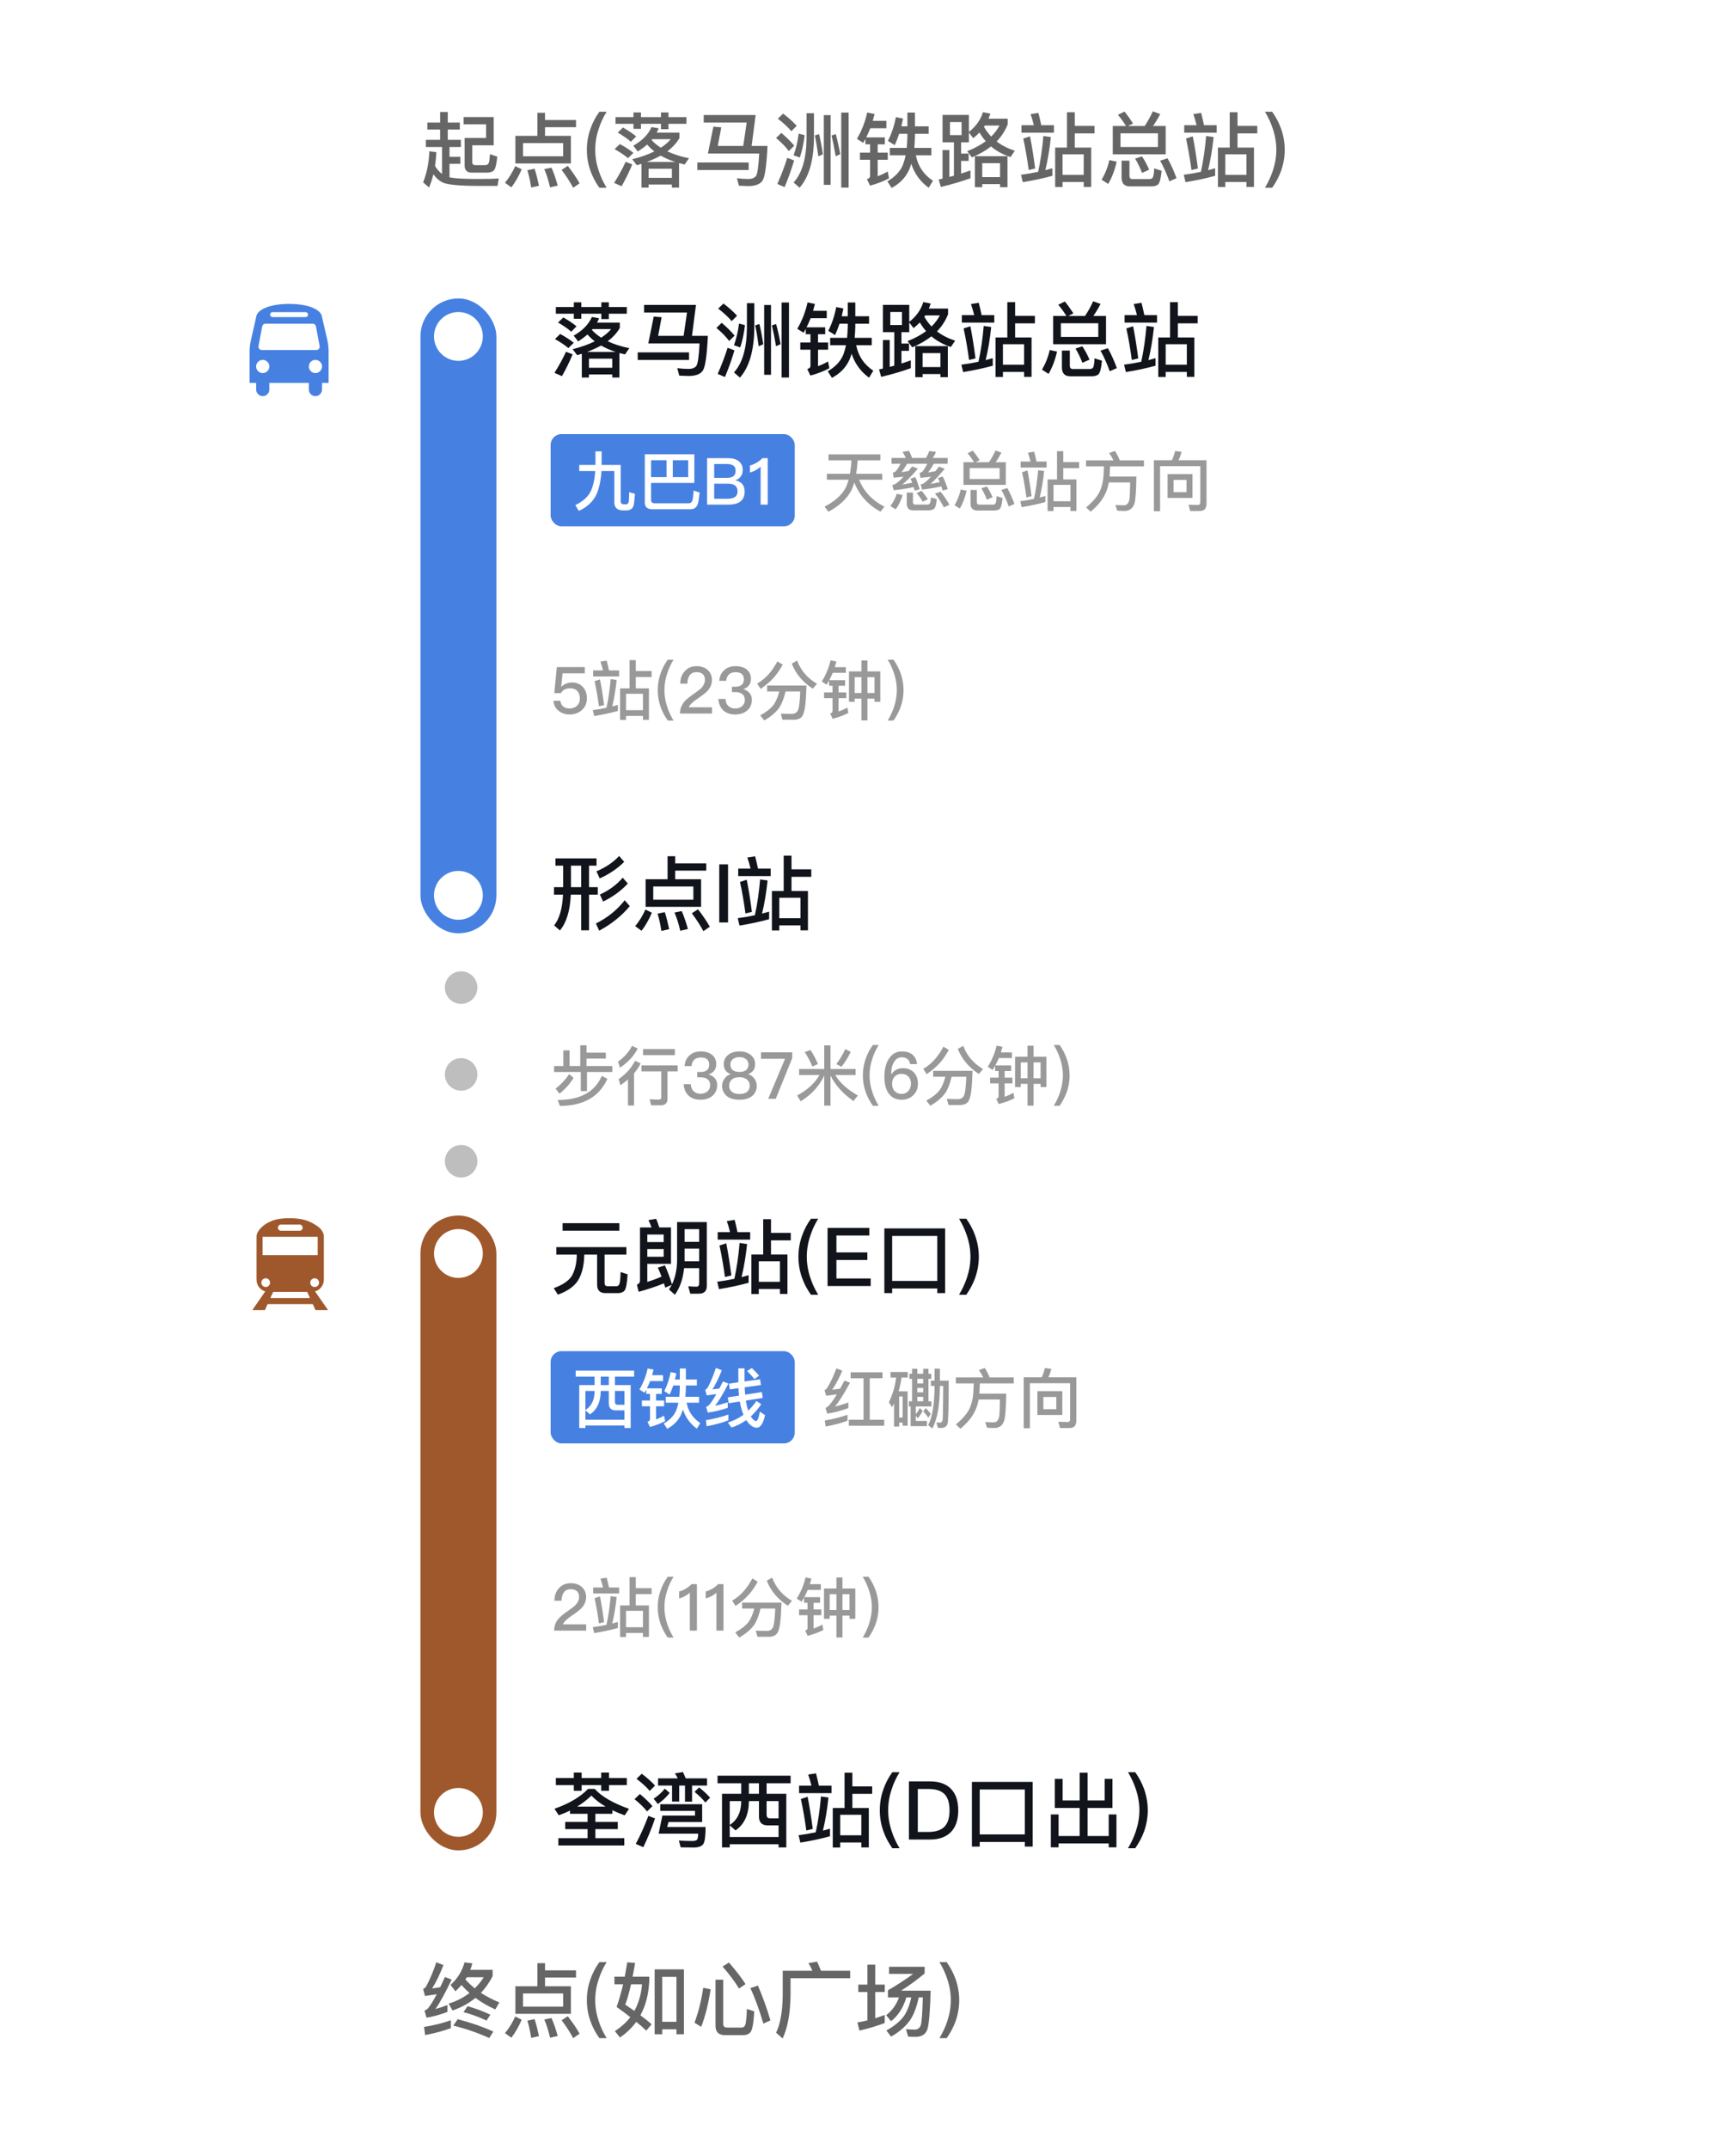<?xml version="1.0" encoding="UTF-8"?>
<svg width="640px" height="792px" viewBox="0 0 640 792" version="1.1" xmlns="http://www.w3.org/2000/svg" xmlns:xlink="http://www.w3.org/1999/xlink">
    <!-- Generator: Sketch 64 (93537) - https://sketch.com -->
    <title>交通-福田</title>
    <desc>Created with Sketch.</desc>
    <g id="官网1020" stroke="none" stroke-width="1" fill="none" fill-rule="evenodd">
        <g id="42-联系我们-弹窗02备份" transform="translate(-808, -396)">
            <g id="交通-福田" transform="translate(808, 396)">
                <rect id="矩形" fill="#FFFFFF" x="0" y="0" width="640" height="792"></rect>
                <path d="M158.18,69.12 C158.81,67.59 159.35,65.97 159.77,64.23 C160.79,65.67 161.99,66.69 163.34,67.32 C165.069,68.082 169.316,68.5 176.082,68.519 L183.41,68.52 L183.89,65.79 C182.233,65.904 179.732,65.964 176.44,65.97 L175.94,65.97 C171.02,65.97 167.63,65.76 165.71,65.37 L165.71,60.36 L169.7,60.36 L169.7,57.78 L165.71,57.78 L165.71,54.18 L169.91,54.18 L169.91,51.54 L165.08,51.54 L165.08,47.76 L169.52,47.76 L169.52,45.18 L165.08,45.18 L165.08,41.28 L162.26,41.28 L162.26,45.18 L157.55,45.18 L157.55,47.76 L162.26,47.76 L162.26,51.54 L157.01,51.54 L157.01,54.18 L162.95,54.18 L162.95,64.11 C161.99,63.39 161.15,62.43 160.37,61.17 C160.61,59.55 160.79,57.84 160.85,56.07 L158.3,55.77 C158.12,59.97 157.37,63.78 155.99,67.2 L158.18,69.12 Z M179.33,63.63 C180.83,63.63 181.82,63.24 182.27,62.52 C182.75,61.77 183.08,60.18 183.32,57.72 L180.62,56.82 C180.53,58.38 180.41,59.43 180.23,59.97 C180.02,60.57 179.57,60.87 178.85,60.87 L175.19,60.87 C174.47,60.84 174.11,60.51 174.11,59.85 L174.11,53.55 L182,53.55 L182,43.14 L170.9,43.14 L170.9,45.81 L179.21,45.81 L179.21,50.85 L171.29,50.85 L171.29,60.96 C171.29,62.73 172.16,63.63 173.96,63.63 L179.33,63.63 Z M210.47,60.24 L210.47,50.07 L200.93,50.07 L200.93,46.89 L212.36,46.89 L212.36,44.22 L200.93,44.22 L200.93,41.58 L198.11,41.58 L198.11,50.07 L190.01,50.07 L190.01,60.24 L210.47,60.24 Z M207.62,57.6 L192.83,57.6 L192.83,52.74 L207.62,52.74 L207.62,57.6 Z M211.31,69.21 L213.68,67.56 C212.66,65.73 211.22,63.6 209.33,61.14 L207.05,62.61 C208.85,65.01 210.26,67.23 211.31,69.21 Z M188.51,69.06 C189.95,67.2 191.24,64.98 192.32,62.4 L189.95,61.23 C188.87,63.6 187.61,65.64 186.17,67.35 L188.51,69.06 Z M202.79,69.06 L205.61,68.4 C204.95,66.03 204.2,63.84 203.33,61.8 L200.66,62.34 C201.5,64.29 202.22,66.54 202.79,69.06 Z M195.83,69.12 L198.71,68.46 C198.23,66.21 197.69,64.11 197.09,62.19 L194.42,62.76 C194.99,64.59 195.47,66.72 195.83,69.12 Z M223.64,69.21 C222.38,67.14 221.42,65.07 220.76,63 C219.86,60.39 219.44,57.78 219.44,55.2 C219.44,52.59 219.86,49.98 220.76,47.4 C221.42,45.3 222.38,43.23 223.64,41.19 L220.97,41.19 C219.56,43.14 218.48,45.18 217.73,47.34 C216.8,49.86 216.35,52.5 216.35,55.23 C216.35,57.93 216.8,60.54 217.73,63.09 C218.48,65.19 219.56,67.23 220.97,69.21 L223.64,69.21 Z M246.44,47.61 L246.44,45.63 L253.07,45.63 L253.07,43.17 L246.44,43.17 L246.44,41.43 L243.68,41.43 L243.68,43.17 L236.3,43.17 L236.3,41.43 L233.54,41.43 L233.54,43.17 L226.91,43.17 L226.91,45.63 L233.54,45.63 L233.54,47.49 L236.3,47.49 L236.3,45.63 L243.68,45.63 L243.68,47.61 L246.44,47.61 Z M239.12,69.15 L239.12,68.01 L247.7,68.01 L247.7,69.15 L250.34,69.15 L250.34,60.12 C250.97,60.3 251.66,60.45 252.41,60.63 L254,58.32 C250.94,57.72 248.3,56.85 246.02,55.77 C247.94,54.33 249.44,52.71 250.49,50.88 L250.49,48.9 L242.09,48.9 C242.36,48.42 242.6,47.88 242.84,47.31 L240.2,46.83 C239.03,49.53 236.78,51.84 233.48,53.7 L235.13,55.83 C236.36,55.05 237.5,54.21 238.58,53.28 C239.33,54.18 240.23,55.02 241.25,55.8 C238.97,56.94 236.27,57.9 233.09,58.71 L234.77,60.9 C235.31,60.72 235.88,60.57 236.48,60.39 L236.48,69.15 L239.12,69.15 Z M232.58,52.26 L234.53,50.28 C233.21,49.17 231.59,48.09 229.67,47.01 L227.72,48.87 C229.79,50.07 231.41,51.21 232.58,52.26 Z M243.62,54.45 C242.3,53.61 241.16,52.68 240.2,51.6 C240.26,51.51 240.35,51.42 240.47,51.3 L247.28,51.3 C246.35,52.44 245.12,53.49 243.62,54.45 Z M231.53,58.29 L233.51,56.34 C232.16,55.26 230.51,54.18 228.53,53.1 L226.58,54.96 C228.68,56.16 230.33,57.27 231.53,58.29 Z M248.96,59.7 L238.46,59.7 C240.32,58.98 242.03,58.2 243.59,57.36 C245.15,58.26 246.95,59.04 248.96,59.7 Z M229.16,68.64 C230.6,66.12 231.92,63.45 233.09,60.6 L230.66,59.64 C229.43,62.28 228.02,64.89 226.4,67.41 L229.16,68.64 Z M247.7,65.55 L239.12,65.55 L239.12,62.19 L247.7,62.19 L247.7,65.55 Z M275.84,68.58 C278.54,68.58 280.34,67.86 281.18,66.45 C282.02,65.04 282.62,60.81 282.95,53.79 L277.1,53.79 L278.57,42.39 L259.43,42.39 L259.43,45.18 L275.27,45.18 L274.01,53.79 L264.62,53.79 L265.91,46.92 L263,46.68 L260.99,56.58 L279.89,56.58 C279.65,61.2 279.26,63.93 278.78,64.74 C278.27,65.55 277.28,65.97 275.84,65.97 C274.58,65.97 273.17,65.88 271.67,65.7 L272.42,68.46 C273.74,68.52 274.88,68.55 275.84,68.58 Z M276.02,62.67 L276.02,59.88 L257.09,59.88 L257.09,62.67 L276.02,62.67 Z M312.86,69.15 L312.86,41.49 L310.13,41.49 L310.13,69.15 L312.86,69.15 Z M294.77,69.18 C298.22,65.31 299.99,59.19 300.08,50.85 L300.08,41.73 L297.35,41.73 L297.35,50.85 C297.29,58.38 295.7,63.84 292.58,67.26 L294.77,69.18 Z M291.74,48.36 L293.72,46.38 C292.37,44.88 290.69,43.38 288.71,41.88 L286.76,43.74 C288.89,45.39 290.54,46.92 291.74,48.36 Z M306.23,68.13 L306.23,42.42 L303.71,42.42 L303.71,68.13 L306.23,68.13 Z M290.81,55.68 L292.82,53.7 C291.5,52.14 289.91,50.55 288.05,48.99 L286.1,50.85 C288.14,52.56 289.7,54.18 290.81,55.68 Z M294.89,58.05 C295.73,55.41 296.33,52.68 296.63,49.83 L294.44,49.26 C294.08,52.08 293.48,54.75 292.58,57.24 L294.89,58.05 Z M308.09,57.6 L309.77,56.85 C309.29,54.21 308.75,51.75 308.12,49.44 L306.56,49.92 C307.1,52.17 307.61,54.72 308.09,57.6 Z M301.7,57.63 L303.38,56.88 C302.99,54.24 302.51,51.75 301.97,49.44 L300.41,49.92 C300.89,52.17 301.31,54.75 301.7,57.63 Z M289.25,68.97 C290.54,65.91 291.71,62.64 292.76,59.13 L290.24,58.17 C289.19,61.47 287.96,64.68 286.58,67.8 L289.25,68.97 Z M320.75,68.43 C323.39,67.71 325.7,66.81 327.74,65.73 L327.26,63.21 C326.06,63.93 324.83,64.5 323.57,64.95 L323.57,58.89 L327.29,58.89 L327.29,56.25 L323.57,56.25 L323.57,53.19 L326.21,53.19 L326.21,50.64 L319.34,50.64 C319.88,49.59 320.36,48.48 320.84,47.28 L326.78,47.28 L326.78,44.55 L321.74,44.55 C321.98,43.74 322.19,42.9 322.43,42.03 L319.7,41.46 C318.95,44.94 317.69,48.18 315.92,51.18 L318.23,52.65 C318.5,52.2 318.77,51.72 319.04,51.24 L319.04,53.19 L320.78,53.19 L320.78,56.25 L317.03,56.25 L317.03,58.89 L320.78,58.89 L320.78,64.86 C320.78,65.4 320.39,65.79 319.61,66.03 L320.75,68.43 Z M328.7,69.27 C331.64,67.71 333.8,65.52 335.12,62.67 C335.42,61.95 335.69,61.2 335.96,60.39 C337.13,63.99 339.26,66.93 342.38,69.21 L343.94,66.63 C340.52,64.35 338.42,61.23 337.64,57.24 L343.37,57.24 L343.37,54.51 L337.07,54.51 C337.19,53.19 337.28,51.81 337.31,50.37 L337.31,49.32 L342.38,49.32 L342.38,46.56 L337.31,46.56 L337.31,41.49 L334.52,41.49 L334.52,46.56 L332.3,46.56 C332.51,45.66 332.72,44.73 332.93,43.71 L330.29,43.17 C329.69,46.29 328.73,49.2 327.35,51.93 L329.84,53.49 C330.44,52.23 330.98,50.82 331.49,49.32 L334.52,49.32 L334.52,50.37 C334.49,51.84 334.4,53.22 334.28,54.51 L328.04,54.51 L328.04,57.24 L333.86,57.24 C333.62,58.5 333.29,59.64 332.9,60.69 C331.88,63.18 329.96,65.22 327.14,66.84 L328.7,69.27 Z M346.85,68.91 C350.99,67.92 354.62,66.84 357.77,65.7 L357.77,62.82 C356.69,63.21 355.52,63.6 354.32,63.99 L354.32,59.31 L357.11,59.31 L357.11,56.61 L354.32,56.61 L354.32,52.44 L357.2,52.44 L357.2,48.87 L358.79,50.94 C359.6,50.28 360.38,49.59 361.1,48.84 C361.76,49.98 362.51,51.03 363.41,52.05 C361.49,53.46 359.21,54.69 356.57,55.74 L358.31,58.02 C361.01,56.88 363.38,55.53 365.36,53.97 C367.34,55.65 369.71,56.94 372.53,57.9 L374.12,55.56 C371.54,54.72 369.29,53.58 367.43,52.14 C369.23,50.28 370.58,48.18 371.51,45.81 L371.51,43.74 L364.43,43.74 C364.67,43.14 364.91,42.51 365.12,41.88 L362.39,41.34 C361.49,44.22 359.75,46.65 357.2,48.63 L357.2,42.36 L347.48,42.36 L347.48,52.44 L351.68,52.44 L351.68,64.77 C351.14,64.92 350.57,65.07 350,65.22 L350,55.32 L347.48,55.32 L347.48,65.85 L346.07,66.15 L346.85,68.91 Z M354.5,49.8 L350.21,49.8 L350.21,45 L354.5,45 L354.5,49.8 Z M365.42,50.34 C364.4,49.26 363.5,48.06 362.75,46.74 C362.87,46.59 362.99,46.44 363.11,46.26 L368.48,46.26 C367.7,47.73 366.68,49.08 365.42,50.34 Z M362.12,69 L362.12,67.86 L368.69,67.86 L368.69,69 L371.42,69 L371.42,57.57 L359.42,57.57 L359.42,69 L362.12,69 Z M368.69,65.28 L362.12,65.28 L362.12,60.15 L368.69,60.15 L368.69,65.28 Z M391.73,68.94 L391.73,67.08 L399.53,67.08 L399.53,68.91 L402.29,68.91 L402.29,54.39 L396.23,54.39 L396.23,49.17 L403.52,49.17 L403.52,46.41 L396.23,46.41 L396.23,41.37 L393.35,41.37 L393.35,54.39 L389,54.39 L389,68.94 L391.73,68.94 Z M388.55,48.9 L388.55,46.14 L383.87,46.14 C383.51,44.46 383.18,42.93 382.82,41.61 L379.94,42.06 C380.36,43.29 380.78,44.64 381.14,46.14 L376.58,46.14 L376.58,48.9 L388.55,48.9 Z M377.06,67.14 C380.96,66.51 384.59,65.73 387.98,64.8 L387.98,62.01 C387.14,62.25 386.27,62.49 385.37,62.73 C386.27,59.01 386.96,54.93 387.41,50.52 L384.65,50.13 C384.26,54.78 383.63,59.19 382.73,63.33 C380.66,63.78 378.56,64.14 376.4,64.41 L377.06,67.14 Z M379.25,62.67 L381.62,62.1 C381.05,57.66 380.42,53.7 379.73,50.25 L377.24,51.06 C378.05,54.78 378.71,58.65 379.25,62.67 Z M399.53,64.44 L391.73,64.44 L391.73,56.88 L399.53,56.88 L399.53,64.44 Z M429.74,56.88 L429.74,46.44 L425.06,46.44 C425.96,45.21 426.83,43.74 427.73,42.03 L425,41.04 C424.16,42.93 423.14,44.73 422,46.44 L415.85,46.44 L417.71,45.51 C416.69,43.92 415.64,42.45 414.56,41.13 L412.13,42.33 C413.18,43.53 414.17,44.91 415.13,46.44 L410.24,46.44 L410.24,56.88 L429.74,56.88 Z M426.89,54.18 L413.09,54.18 L413.09,49.14 L426.89,49.14 L426.89,54.18 Z M421.04,63.72 L423.65,62.55 C422.9,60.81 422.03,59.16 421.01,57.63 L418.49,58.47 C419.42,60 420.26,61.74 421.04,63.72 Z M431.12,66.84 L433.73,65.67 C432.8,63.06 431.69,60.63 430.43,58.35 L427.7,59.22 C428.93,61.41 430.07,63.96 431.12,66.84 Z M408.56,67.8 C409.91,65.49 410.96,62.76 411.68,59.58 L408.98,59.01 C408.41,61.59 407.45,63.99 406.13,66.24 L408.56,67.8 Z M424.34,68.7 C425.51,68.7 426.38,68.46 426.95,67.98 C427.55,67.38 428,65.7 428.24,62.94 L425.51,62.07 C425.42,63.96 425.24,65.1 424.94,65.49 C424.7,65.82 424.34,66 423.83,66 L417.47,66 C416.75,66 416.39,65.58 416.39,64.77 L416.39,59.22 L413.48,59.22 L413.48,65.37 C413.48,67.59 414.5,68.7 416.6,68.7 L424.34,68.7 Z M451.73,68.94 L451.73,67.08 L459.53,67.08 L459.53,68.91 L462.29,68.91 L462.29,54.39 L456.23,54.39 L456.23,49.17 L463.52,49.17 L463.52,46.41 L456.23,46.41 L456.23,41.37 L453.35,41.37 L453.35,54.39 L449,54.39 L449,68.94 L451.73,68.94 Z M448.55,48.9 L448.55,46.14 L443.87,46.14 C443.51,44.46 443.18,42.93 442.82,41.61 L439.94,42.06 C440.36,43.29 440.78,44.64 441.14,46.14 L436.58,46.14 L436.58,48.9 L448.55,48.9 Z M437.06,67.14 C440.96,66.51 444.59,65.73 447.98,64.8 L447.98,62.01 C447.14,62.25 446.27,62.49 445.37,62.73 C446.27,59.01 446.96,54.93 447.41,50.52 L444.65,50.13 C444.26,54.78 443.63,59.19 442.73,63.33 C440.66,63.78 438.56,64.14 436.4,64.41 L437.06,67.14 Z M439.25,62.67 L441.62,62.1 C441.05,57.66 440.42,53.7 439.73,50.25 L437.24,51.06 C438.05,54.78 438.71,58.65 439.25,62.67 Z M459.53,64.44 L451.73,64.44 L451.73,56.88 L459.53,56.88 L459.53,64.44 Z M469.01,69.21 C470.39,67.23 471.47,65.19 472.25,63.09 C473.15,60.54 473.63,57.93 473.63,55.23 C473.63,52.5 473.15,49.86 472.25,47.34 C471.47,45.18 470.39,43.14 469.01,41.19 L466.34,41.19 C467.57,43.23 468.53,45.3 469.22,47.4 C470.09,49.98 470.54,52.59 470.54,55.2 C470.54,57.78 470.09,60.39 469.22,63 C468.53,65.07 467.57,67.14 466.34,69.21 L469.01,69.21 Z" id="起点(落马洲铁路站总站)" fill="#666666" fill-rule="nonzero"></path>
                <path d="M157.25,743.65 C159.65,743.29 162.23,742.57 164.96,741.55 L164.96,739 C163.46,739.6 161.99,740.08 160.52,740.47 C162.14,738.22 164.12,734.59 166.52,729.61 L164.03,728.68 C163.43,730 162.83,731.26 162.29,732.43 C161.3,732.61 160.31,732.76 159.29,732.88 C160.73,730.66 162.11,727.81 163.49,724.27 L160.85,723.25 C159.8,726.49 158.57,729.4 157.16,732.04 C156.83,732.58 156.44,732.91 155.99,733.09 L156.68,735.67 C158.18,735.43 159.62,735.22 161.03,735.01 C159.71,737.5 158.63,739.24 157.76,740.26 C157.4,740.59 156.98,740.86 156.5,741.07 L157.25,743.65 Z M166.82,741.01 C170.03,739.93 172.85,738.37 175.28,736.36 C177.47,738.01 179.9,739.42 182.6,740.62 L184.1,738.04 C181.61,737.02 179.33,735.85 177.29,734.5 C178.97,732.76 180.41,730.69 181.61,728.35 L181.61,726.04 L173.36,726.04 C173.66,725.29 173.9,724.48 174.14,723.64 L171.26,723.28 C170.36,726.55 168.62,729.31 166.1,731.59 L167.9,733.93 C168.68,733.21 169.43,732.43 170.12,731.62 C171.02,732.64 172.01,733.6 173.09,734.56 C170.87,736.3 168.29,737.59 165.41,738.49 L166.82,741.01 Z M175.04,732.85 C173.78,731.83 172.61,730.75 171.59,729.58 C171.74,729.31 171.89,729.04 172.07,728.77 L178.34,728.77 C177.38,730.27 176.27,731.62 175.04,732.85 Z M179.36,744.73 L180.77,742.57 C178.22,741.34 175.43,740.29 172.37,739.42 L170.87,741.61 C173.78,742.39 176.6,743.41 179.36,744.73 Z M180.38,751.15 L181.88,748.78 C177.92,746.98 173.54,745.48 168.74,744.22 L167.12,746.59 C171.68,747.7 176.09,749.23 180.38,751.15 Z M156.74,750.07 C160.28,749.41 163.43,748.54 166.22,747.52 L166.22,744.61 C163.4,745.63 160.1,746.47 156.32,747.07 L156.74,750.07 Z M210.47,742.24 L210.47,732.07 L200.93,732.07 L200.93,728.89 L212.36,728.89 L212.36,726.22 L200.93,726.22 L200.93,723.58 L198.11,723.58 L198.11,732.07 L190.01,732.07 L190.01,742.24 L210.47,742.24 Z M207.62,739.6 L192.83,739.6 L192.83,734.74 L207.62,734.74 L207.62,739.6 Z M211.31,751.21 L213.68,749.56 C212.66,747.73 211.22,745.6 209.33,743.14 L207.05,744.61 C208.85,747.01 210.26,749.23 211.31,751.21 Z M188.51,751.06 C189.95,749.2 191.24,746.98 192.32,744.4 L189.95,743.23 C188.87,745.6 187.61,747.64 186.17,749.35 L188.51,751.06 Z M202.79,751.06 L205.61,750.4 C204.95,748.03 204.2,745.84 203.33,743.8 L200.66,744.34 C201.5,746.29 202.22,748.54 202.79,751.06 Z M195.83,751.12 L198.71,750.46 C198.23,748.21 197.69,746.11 197.09,744.19 L194.42,744.76 C194.99,746.59 195.47,748.72 195.83,751.12 Z M223.64,751.21 C222.38,749.14 221.42,747.07 220.76,745 C219.86,742.39 219.44,739.78 219.44,737.2 C219.44,734.59 219.86,731.98 220.76,729.4 C221.42,727.3 222.38,725.23 223.64,723.19 L220.97,723.19 C219.56,725.14 218.48,727.18 217.73,729.34 C216.8,731.86 216.35,734.5 216.35,737.23 C216.35,739.93 216.8,742.54 217.73,745.09 C218.48,747.19 219.56,749.23 220.97,751.21 L223.64,751.21 Z M228.56,750.97 C230.93,749.35 232.94,747.43 234.56,745.21 C236,746.35 237.23,747.43 238.25,748.45 L240.23,746.11 C239.15,745.12 237.77,744.01 236.09,742.78 C238.04,739.24 239.12,735.04 239.36,730.18 L239.36,728.56 L233.21,728.56 C233.51,727 233.84,725.29 234.14,723.49 L231.26,723.25 C230.96,725.05 230.66,726.82 230.33,728.56 L226.52,728.56 L226.52,731.35 L229.73,731.35 C229.01,734.35 228.23,737.14 227.33,739.72 C229.19,741.04 230.87,742.27 232.37,743.47 C230.87,745.45 228.95,747.16 226.67,748.6 L228.56,750.97 Z M244.13,749.77 L244.13,747.94 L249.38,747.94 L249.38,749.77 L252.14,749.77 L252.14,725.86 L241.34,725.86 L241.34,749.77 L244.13,749.77 Z M249.38,745.18 L244.13,745.18 L244.13,728.62 L249.38,728.62 L249.38,745.18 Z M233.87,741.16 C232.85,740.44 231.71,739.66 230.51,738.85 C231.26,736.84 231.98,734.35 232.64,731.35 L236.69,731.35 C236.39,735.04 235.43,738.31 233.87,741.16 Z M272.45,732.91 L274.85,731.29 C273.41,729.01 271.37,726.37 268.73,723.34 L266.39,724.81 C268.94,727.75 270.95,730.45 272.45,732.91 Z M273.95,750.1 C275.18,750.1 276.11,749.71 276.71,748.96 C277.37,748.12 277.82,745.6 278.06,741.34 L275.36,740.44 C275.24,743.8 275,745.78 274.7,746.44 C274.43,747.01 274.01,747.31 273.41,747.31 L268.16,747.31 C267.14,747.31 266.63,746.89 266.63,746.05 L266.63,729.67 L263.78,729.67 L263.78,746.65 C263.78,748.93 264.95,750.1 267.29,750.1 L273.95,750.1 Z M281.42,745.84 L284.03,744.67 C282.71,740.11 281.15,735.85 279.41,731.83 L276.65,732.76 C278.39,736.54 279.98,740.92 281.42,745.84 Z M258.5,747.04 C260,743.17 261.17,738.55 261.98,733.21 L259.25,732.64 C258.59,737.2 257.54,741.49 256.04,745.51 L258.5,747.04 Z M288.53,751.33 C290.39,747.34 291.35,742.06 291.44,735.46 L291.44,729.13 L313.43,729.13 L313.43,726.37 L302.66,726.37 C302.18,725.11 301.7,724 301.22,723.01 L298.04,723.55 C298.58,724.39 299.06,725.35 299.51,726.37 L288.56,726.37 L288.56,735.46 C288.5,741.31 287.69,745.9 286.13,749.2 L288.53,751.33 Z M316.85,748.42 C320.15,747.67 323.27,746.74 326.15,745.63 L326.15,742.66 C325.01,743.08 323.87,743.5 322.67,743.89 L322.67,734.2 L326.18,734.2 L326.18,731.47 L322.67,731.47 L322.67,724.12 L319.79,724.12 L319.79,731.47 L316.43,731.47 L316.43,734.2 L319.79,734.2 L319.79,744.67 C318.59,744.97 317.36,745.21 316.1,745.42 L316.85,748.42 Z M337.67,750.73 C340.01,750.67 341.45,749.65 341.99,747.61 C342.53,745.57 342.89,740.95 343.1,733.72 L332.18,733.72 C335.3,731.74 338.21,729.61 340.88,727.36 L340.88,724.9 L327.77,724.9 L327.77,727.51 L336.65,727.51 C333.8,729.64 330.71,731.65 327.35,733.57 L327.35,736.18 L331.43,736.18 C330.47,738.85 328.91,741.04 326.72,742.75 L328.49,744.97 C331.16,742.87 333.05,739.93 334.13,736.18 L335.96,736.18 C335.3,739.15 334.37,741.52 333.11,743.26 C331.67,745.15 329.54,746.86 326.78,748.39 L328.52,750.64 C331.64,748.84 333.98,746.8 335.54,744.52 C336.92,742.48 337.97,739.72 338.69,736.18 L340.22,736.18 C340.04,742.3 339.77,745.78 339.41,746.59 C338.99,747.55 338.3,748.03 337.28,748.06 C336.2,748.06 335.12,748 334.01,747.88 L334.79,750.64 C335.72,750.7 336.68,750.73 337.67,750.73 Z M349.01,751.21 C350.39,749.23 351.47,747.19 352.25,745.09 C353.15,742.54 353.63,739.93 353.63,737.23 C353.63,734.5 353.15,731.86 352.25,729.34 C351.47,727.18 350.39,725.14 349.01,723.19 L346.34,723.19 C347.57,725.23 348.53,727.3 349.22,729.4 C350.09,731.98 350.54,734.59 350.54,737.2 C350.54,739.78 350.09,742.39 349.22,745 C348.53,747.07 347.57,749.14 346.34,751.21 L349.01,751.21 Z" id="终点(如心广场)" fill="#666666" fill-rule="nonzero"></path>
                <g id="编组-8" transform="translate(89, 110)">
                    <g id="编组-6" transform="translate(114, 50)">
                        <path d="M102.424,28.616 C106.264,26.528 109,24.056 110.608,21.2 C111.136,20.288 111.568,19.16 111.952,17.816 C113.728,22.448 116.944,26.048 121.624,28.592 L123.04,26.744 C118.504,24.416 115.408,21.104 113.728,16.808 L122.248,16.808 L122.248,14.624 L112.648,14.624 C112.888,13.136 113.08,11.48 113.2,9.656 L121.552,9.656 L121.552,7.472 L102.448,7.472 L102.448,9.656 L110.896,9.656 C110.8,11.456 110.608,13.112 110.344,14.624 L101.824,14.624 L101.824,16.808 L109.864,16.808 C109.48,18.2 109.024,19.352 108.472,20.288 C106.984,22.784 104.488,24.92 100.984,26.744 L102.424,28.616 Z M134.224,20.816 L136.048,20.36 C135.568,18.68 135.04,17.168 134.44,15.848 L132.688,16.424 C132.88,16.904 133.096,17.384 133.288,17.912 C132.064,18.176 130.84,18.416 129.616,18.632 C131.248,17.288 133.168,15.32 135.376,12.752 L133.288,11.912 L131.968,13.592 L129.352,14.048 C130.048,13.136 130.744,12.08 131.416,10.928 L138.88,10.928 C138.376,11.888 137.92,12.656 137.536,13.208 C137.104,13.856 136.6,14.216 136.024,14.288 L136.336,16.112 C137.848,15.968 139.144,15.848 140.2,15.704 C139,17.048 137.992,17.912 137.224,18.32 C136.96,18.392 136.696,18.464 136.456,18.512 L136.912,20.456 C139.432,20.168 141.808,19.784 144.04,19.256 C144.208,19.76 144.376,20.264 144.52,20.792 L146.416,20.288 C145.864,18.536 145.24,16.976 144.544,15.632 L142.792,16.208 C143.032,16.688 143.248,17.168 143.464,17.696 C142.336,17.936 141.208,18.176 140.056,18.368 C141.544,17.024 143.296,15.176 145.288,12.776 L143.176,11.96 C142.744,12.536 142.312,13.112 141.88,13.664 C141.04,13.808 140.128,13.952 139.168,14.144 C139.864,13.208 140.56,12.128 141.256,10.928 L146.368,10.928 L146.368,8.792 L140.848,8.792 C141.352,8.096 141.76,7.352 142.072,6.56 L139.576,6.224 C139.288,7.088 138.88,7.952 138.328,8.792 L133.288,8.792 C132.904,7.832 132.52,6.944 132.112,6.152 L129.736,6.536 C130.168,7.232 130.552,7.976 130.936,8.792 L125.68,8.792 L125.68,10.928 L129.016,10.928 C128.536,11.864 128.08,12.608 127.696,13.16 C127.24,13.784 126.736,14.12 126.184,14.192 L126.472,16.064 C127.888,15.944 129.112,15.824 130.144,15.68 C128.776,17.144 127.648,18.104 126.736,18.56 C126.496,18.632 126.256,18.704 125.968,18.752 L126.472,20.696 C129.088,20.408 131.56,20.024 133.864,19.544 C133.984,19.928 134.104,20.36 134.224,20.816 Z M137.176,24.92 L139.072,23.984 C138.328,22.856 137.56,21.824 136.744,20.888 L134.944,21.776 C135.76,22.688 136.504,23.744 137.176,24.92 Z M144.952,26.984 L147.016,26.072 C146.104,24.368 145,22.76 143.752,21.248 L141.688,21.92 C142.888,23.384 143.992,25.064 144.952,26.984 Z M139.216,28.112 C140.152,28.112 140.848,27.92 141.328,27.56 C141.808,27.152 142.168,25.952 142.36,23.96 L140.224,23.312 C140.152,24.584 139.984,25.352 139.744,25.616 C139.552,25.856 139.24,25.976 138.808,25.976 L134.392,25.976 C133.84,25.976 133.576,25.688 133.576,25.112 L133.576,21.56 L131.296,21.56 L131.296,25.616 C131.296,27.272 132.088,28.112 133.672,28.112 L139.216,28.112 Z M127.216,27.728 C128.32,26.24 129.16,24.488 129.76,22.472 L127.6,21.992 C127.12,23.6 126.328,25.112 125.248,26.504 L127.216,27.728 Z M167.8,18.704 L167.8,10.352 L164.056,10.352 C164.776,9.368 165.472,8.192 166.192,6.824 L164.008,6.032 C163.336,7.544 162.52,8.984 161.608,10.352 L156.688,10.352 L158.176,9.608 C157.36,8.336 156.52,7.16 155.656,6.104 L153.712,7.064 C154.552,8.024 155.344,9.128 156.112,10.352 L152.2,10.352 L152.2,18.704 L167.8,18.704 Z M165.52,16.544 L154.48,16.544 L154.48,12.512 L165.52,12.512 L165.52,16.544 Z M160.84,24.176 L162.928,23.24 C162.328,21.848 161.632,20.528 160.816,19.304 L158.8,19.976 C159.544,21.2 160.216,22.592 160.84,24.176 Z M168.904,26.672 L170.992,25.736 C170.248,23.648 169.36,21.704 168.352,19.88 L166.168,20.576 C167.152,22.328 168.064,24.368 168.904,26.672 Z M150.856,27.44 C151.936,25.592 152.776,23.408 153.352,20.864 L151.192,20.408 C150.736,22.472 149.968,24.392 148.912,26.192 L150.856,27.44 Z M163.48,28.16 C164.416,28.16 165.112,27.968 165.568,27.584 C166.048,27.104 166.408,25.76 166.6,23.552 L164.416,22.856 C164.344,24.368 164.2,25.28 163.96,25.592 C163.768,25.856 163.48,26 163.072,26 L157.984,26 C157.408,26 157.12,25.664 157.12,25.016 L157.12,20.576 L154.792,20.576 L154.792,25.496 C154.792,27.272 155.608,28.16 157.288,28.16 L163.48,28.16 Z M185.392,28.352 L185.392,26.864 L191.632,26.864 L191.632,28.328 L193.84,28.328 L193.84,16.712 L188.992,16.712 L188.992,12.536 L194.824,12.536 L194.824,10.328 L188.992,10.328 L188.992,6.296 L186.688,6.296 L186.688,16.712 L183.208,16.712 L183.208,28.352 L185.392,28.352 Z M182.848,12.32 L182.848,10.112 L179.104,10.112 C178.816,8.768 178.552,7.544 178.264,6.488 L175.96,6.848 C176.296,7.832 176.632,8.912 176.92,10.112 L173.272,10.112 L173.272,12.32 L182.848,12.32 Z M173.656,26.912 C176.776,26.408 179.68,25.784 182.392,25.04 L182.392,22.808 C181.72,23 181.024,23.192 180.304,23.384 C181.024,20.408 181.576,17.144 181.936,13.616 L179.728,13.304 C179.416,17.024 178.912,20.552 178.192,23.864 C176.536,24.224 174.856,24.512 173.128,24.728 L173.656,26.912 Z M175.408,23.336 L177.304,22.88 C176.848,19.328 176.344,16.16 175.792,13.4 L173.8,14.048 C174.448,17.024 174.976,20.12 175.408,23.336 Z M191.632,24.752 L185.392,24.752 L185.392,18.704 L191.632,18.704 L191.632,24.752 Z M199.072,28.592 C201.184,26.864 202.84,24.968 204.016,22.904 C204.88,21.368 205.456,19.664 205.792,17.816 L213.64,17.816 C213.592,21.128 213.52,23.216 213.376,24.032 C213.088,25.472 212.44,26.192 211.432,26.24 C210.568,26.24 209.488,26.192 208.216,26.144 L208.888,28.208 C209.944,28.28 210.88,28.328 211.648,28.328 C213.544,28.28 214.744,27.296 215.272,25.376 C215.656,24.056 215.872,20.816 215.944,15.656 L206.056,15.656 L206.248,11.888 L218.728,11.888 L218.728,9.68 L209.824,9.68 C209.296,8.336 208.696,7.184 208.048,6.2 L205.888,6.992 C206.512,7.856 207.04,8.744 207.496,9.68 L197.392,9.68 L197.392,11.888 L203.992,11.888 C203.944,12.608 203.896,13.64 203.848,14.96 C203.728,17.216 203.272,19.256 202.456,21.08 C201.64,22.904 199.96,24.872 197.416,27.008 L199.072,28.592 Z M224.68,28.424 L224.68,11.816 L239.512,11.816 L239.512,25.112 C239.512,25.784 239.2,26.12 238.576,26.12 L235.168,26.024 L235.792,28.328 L239.344,28.328 C240.976,28.328 241.792,27.416 241.792,25.616 L241.792,9.632 L231.472,9.632 C231.952,8.672 232.312,7.64 232.6,6.536 L230.224,6.224 C229.936,7.4 229.552,8.528 229.048,9.632 L222.4,9.632 L222.4,28.424 L224.68,28.424 Z M236.632,23.528 L236.632,14.744 L227.44,14.744 L227.44,23.528 L236.632,23.528 Z M234.424,21.392 L229.648,21.392 L229.648,16.88 L234.424,16.88 L234.424,21.392 Z" id="天慈总站方向" fill="#999999" fill-rule="nonzero"></path>
                        <g id="编组-5">
                            <rect id="矩形" fill="#4681E2" x="0" y="0" width="90" height="34" rx="4"></rect>
                            <path d="M10.4,28.304 C13.28,26.984 15.368,25.112 16.664,22.688 C17.816,20.36 18.512,17.336 18.728,13.616 L23.48,13.616 L23.48,25.112 C23.48,27.104 24.536,28.112 26.696,28.112 L27.848,28.112 C29.384,28.112 30.296,27.488 30.584,26.24 C30.752,25.712 30.92,24.32 31.088,22.016 L28.952,21.392 C28.952,22.592 28.904,23.696 28.832,24.752 C28.688,25.496 28.352,25.88 27.824,25.88 L27.056,25.88 C26.24,25.88 25.832,25.496 25.832,24.752 L25.832,11.36 L18.8,11.36 L18.8,6.368 L16.52,6.368 L16.52,11.36 L10.544,11.36 L10.544,13.616 L16.448,13.616 C16.256,16.568 15.704,19.016 14.84,20.96 C13.832,23.072 11.912,24.824 9.08,26.192 L10.4,28.304 Z M51.704,27.704 C53.048,27.632 53.912,26.936 54.296,25.592 C54.536,24.776 54.728,23.432 54.92,21.512 L52.712,20.816 C52.568,22.928 52.4,24.176 52.208,24.608 C51.992,25.16 51.584,25.448 50.96,25.496 L38.384,25.496 C37.472,25.496 37.016,25.088 37.016,24.296 L37.016,18.008 L52.976,18.008 L52.976,7.448 L34.712,7.448 L34.712,25.184 C34.712,26.864 35.624,27.704 37.472,27.704 L51.704,27.704 Z M42.728,15.848 L37.016,15.848 L37.016,9.632 L42.728,9.632 L42.728,15.848 Z M50.72,15.848 L45.032,15.848 L45.032,9.632 L50.72,9.632 L50.72,15.848 Z M65.504,26 C67.328,26 68.744,25.664 69.752,24.992 C70.928,24.176 71.528,22.928 71.528,21.2 C71.528,20.048 71.24,19.112 70.664,18.416 C70.088,17.72 69.224,17.264 68.096,17.048 C68.96,16.736 69.608,16.256 70.088,15.632 C70.568,14.96 70.808,14.144 70.808,13.184 C70.808,11.864 70.352,10.832 69.44,10.064 C68.48,9.248 67.184,8.864 65.504,8.864 L57.68,8.864 L57.68,26 L65.504,26 Z M64.808,16.136 L60.296,16.136 L60.296,11.024 L64.856,11.024 C66.008,11.024 66.872,11.216 67.4,11.624 C67.928,12.008 68.192,12.632 68.192,13.496 C68.192,14.408 67.928,15.08 67.4,15.512 C66.872,15.92 66.008,16.136 64.808,16.136 Z M65.144,23.84 L60.296,23.84 L60.296,18.272 L65.216,18.272 C66.464,18.272 67.4,18.488 68,18.944 C68.6,19.4 68.912,20.144 68.912,21.152 C68.912,22.136 68.504,22.856 67.736,23.312 C67.112,23.648 66.248,23.84 65.144,23.84 Z M80.024,26 L80.024,8.864 L78.056,8.864 C77.48,9.488 76.76,10.04 75.896,10.568 C75.032,11.048 74.24,11.384 73.472,11.576 L73.472,14.168 C75.056,13.712 76.376,12.992 77.408,12.008 L77.408,26 L80.024,26 Z" id="九巴B1" fill="#FFFFFF" fill-rule="nonzero"></path>
                        </g>
                    </g>
                    <g id="编组-7" transform="translate(66, 0)">
                        <rect id="矩形" fill="#4681E2" x="0" y="0" width="28" height="234" rx="14"></rect>
                        <circle id="椭圆形" fill="#FFFFFF" cx="14" cy="14" r="9"></circle>
                        <circle id="椭圆形备份" fill="#FFFFFF" cx="14" cy="220" r="9"></circle>
                    </g>
                    <path d="M121.008,153.336 C122.712,153.336 124.176,152.832 125.4,151.824 C126.696,150.696 127.368,149.256 127.368,147.48 C127.368,145.632 126.84,144.192 125.832,143.136 C124.824,142.08 123.504,141.552 121.896,141.552 C121.128,141.552 120.408,141.672 119.784,141.936 C119.088,142.176 118.488,142.56 117.96,143.112 L117.888,143.112 L118.392,138.168 L126.6,138.168 L126.6,135.864 L116.28,135.864 L115.344,145.464 L117.792,145.464 C118.128,144.84 118.584,144.384 119.208,144.096 C119.784,143.808 120.432,143.688 121.2,143.688 C122.352,143.688 123.216,144.024 123.84,144.696 C124.464,145.368 124.776,146.304 124.776,147.504 C124.776,148.608 124.416,149.472 123.696,150.144 C122.976,150.792 122.088,151.128 121.032,151.128 C120.072,151.128 119.304,150.912 118.728,150.48 C118.08,150 117.696,149.256 117.6,148.296 L115.032,148.296 C115.152,149.88 115.824,151.152 117.048,152.064 C118.152,152.904 119.472,153.336 121.008,153.336 Z M141.792,155.352 L141.792,153.864 L148.032,153.864 L148.032,155.328 L150.24,155.328 L150.24,143.712 L145.392,143.712 L145.392,139.536 L151.224,139.536 L151.224,137.328 L145.392,137.328 L145.392,133.296 L143.088,133.296 L143.088,143.712 L139.608,143.712 L139.608,155.352 L141.792,155.352 Z M139.248,139.32 L139.248,137.112 L135.504,137.112 C135.216,135.768 134.952,134.544 134.664,133.488 L132.36,133.848 C132.696,134.832 133.032,135.912 133.32,137.112 L129.672,137.112 L129.672,139.32 L139.248,139.32 Z M130.056,153.912 C133.176,153.408 136.08,152.784 138.792,152.04 L138.792,149.808 C138.12,150 137.424,150.192 136.704,150.384 C137.424,147.408 137.976,144.144 138.336,140.616 L136.128,140.304 C135.816,144.024 135.312,147.552 134.592,150.864 C132.936,151.224 131.256,151.512 129.528,151.728 L130.056,153.912 Z M131.808,150.336 L133.704,149.88 C133.248,146.328 132.744,143.16 132.192,140.4 L130.2,141.048 C130.848,144.024 131.376,147.12 131.808,150.336 Z M148.032,151.752 L141.792,151.752 L141.792,145.704 L148.032,145.704 L148.032,151.752 Z M159.312,155.568 C158.304,153.912 157.536,152.256 157.008,150.6 C156.288,148.512 155.952,146.424 155.952,144.36 C155.952,142.272 156.288,140.184 157.008,138.12 C157.536,136.44 158.304,134.784 159.312,133.152 L157.176,133.152 C156.048,134.712 155.184,136.344 154.584,138.072 C153.84,140.088 153.48,142.2 153.48,144.384 C153.48,146.544 153.84,148.632 154.584,150.672 C155.184,152.352 156.048,153.984 157.176,155.568 L159.312,155.568 Z M173.496,153 L173.496,150.696 L164.928,150.696 C165.288,149.76 166.392,148.68 168.24,147.456 C169.944,146.304 171.12,145.392 171.792,144.696 C172.896,143.472 173.472,142.128 173.472,140.64 C173.472,139.128 172.944,137.904 171.912,136.944 C170.856,135.984 169.488,135.528 167.856,135.528 C166.032,135.528 164.544,136.128 163.44,137.376 C162.36,138.528 161.808,140.064 161.784,141.984 L164.4,141.984 C164.448,140.592 164.736,139.56 165.312,138.84 C165.864,138.096 166.68,137.736 167.76,137.736 C168.768,137.736 169.56,137.976 170.088,138.456 C170.616,138.936 170.88,139.656 170.88,140.616 C170.88,141.624 170.472,142.56 169.704,143.424 C169.224,143.928 168.408,144.576 167.256,145.392 C165.312,146.736 164.016,147.768 163.392,148.512 C162.24,149.808 161.688,151.296 161.688,153 L173.496,153 Z M182.064,153.336 C183.888,153.336 185.4,152.808 186.552,151.8 C187.632,150.792 188.184,149.496 188.184,147.912 C188.184,146.904 187.896,146.064 187.32,145.416 C186.792,144.792 186.024,144.312 185.016,144 C186.888,143.376 187.848,142.104 187.848,140.232 C187.848,138.768 187.32,137.616 186.312,136.776 C185.256,135.936 183.888,135.528 182.16,135.528 C180.48,135.528 179.112,135.984 178.056,136.944 C176.928,137.904 176.304,139.224 176.16,140.928 L178.728,140.928 C178.824,139.872 179.184,139.08 179.76,138.552 C180.336,138.024 181.152,137.76 182.184,137.76 C183.192,137.76 183.984,137.976 184.512,138.456 C184.992,138.912 185.256,139.56 185.256,140.424 C185.256,141.288 184.968,141.96 184.44,142.416 C183.912,142.872 183.12,143.112 182.064,143.112 L180.84,143.112 L180.84,145.08 L182.088,145.08 C183.216,145.08 184.08,145.32 184.656,145.8 C185.28,146.28 185.592,147.024 185.592,148.032 C185.592,148.896 185.28,149.592 184.704,150.168 C184.032,150.792 183.144,151.128 182.04,151.128 C181.032,151.128 180.216,150.84 179.592,150.264 C178.872,149.64 178.512,148.752 178.464,147.6 L175.824,147.6 C175.968,149.52 176.64,150.984 177.84,151.992 C178.896,152.88 180.312,153.336 182.064,153.336 Z M210.648,143.832 L212.184,142.032 C208.632,139.92 206.208,137.064 204.888,133.464 L202.896,134.592 C204.36,138.36 206.952,141.432 210.648,143.832 Z M191.4,143.928 C193.464,142.488 195.048,141.12 196.2,139.824 C197.328,138.576 198.456,136.944 199.56,134.976 L197.592,133.776 C196.608,135.576 195.576,137.112 194.472,138.384 C193.128,139.896 191.688,141.072 190.152,141.936 L191.4,143.928 Z M192.744,155.544 C195.192,154.152 197.04,152.568 198.288,150.84 C199.248,149.352 200.016,147.36 200.592,144.864 L206.016,144.864 C205.896,148.296 205.632,150.552 205.248,151.608 C204.864,152.616 204.048,153.12 202.848,153.12 C201.6,153.12 200.256,153.072 198.84,153.024 L199.464,155.28 L204,155.28 C205.224,155.208 206.112,154.8 206.664,154.08 C207.216,153.336 207.6,152.016 207.84,150.144 C208.08,148.224 208.224,145.752 208.32,142.68 L193.8,142.68 L193.8,144.864 L198.288,144.864 C197.784,146.88 197.088,148.512 196.2,149.784 C195.096,151.2 193.44,152.496 191.28,153.648 L192.744,155.544 Z M217.968,154.92 C220.152,154.344 222.072,153.648 223.752,152.784 L223.392,150.792 C222.288,151.392 221.208,151.872 220.152,152.256 L220.152,147.312 L223.008,147.312 L223.008,145.2 L220.152,145.2 L220.152,142.752 L222.552,142.752 L222.552,140.688 L216.72,140.688 C217.176,139.824 217.608,138.936 218.016,137.976 L222.84,137.976 L222.84,135.888 L218.76,135.888 C218.952,135.216 219.168,134.544 219.36,133.824 L217.2,133.368 C216.552,136.152 215.472,138.768 213.936,141.192 L215.736,142.344 C216.048,141.864 216.36,141.36 216.648,140.832 L216.648,142.752 L217.92,142.752 L217.92,145.2 L214.8,145.2 L214.8,147.312 L217.92,147.312 L217.92,152.112 C217.92,152.52 217.632,152.808 217.056,153 L217.968,154.92 Z M230.808,155.52 L230.808,147.48 L233.4,147.48 L233.4,148.656 L235.536,148.656 L235.536,137.472 L230.808,137.472 L230.808,133.416 L228.576,133.416 L228.576,137.472 L223.992,137.472 L223.992,148.656 L226.08,148.656 L226.08,147.48 L228.576,147.48 L228.576,155.52 L230.808,155.52 Z M228.576,145.416 L226.08,145.416 L226.08,139.584 L228.576,139.584 L228.576,145.416 Z M233.4,145.416 L230.808,145.416 L230.808,139.584 L233.4,139.584 L233.4,145.416 Z M240.408,155.568 C241.512,153.984 242.376,152.352 243,150.672 C243.72,148.632 244.104,146.544 244.104,144.384 C244.104,142.2 243.72,140.088 243,138.072 C242.376,136.344 241.512,134.712 240.408,133.152 L238.272,133.152 C239.256,134.784 240.024,136.44 240.576,138.12 C241.272,140.184 241.632,142.272 241.632,144.36 C241.632,146.424 241.272,148.512 240.576,150.6 C240.024,152.256 239.256,153.912 238.272,155.568 L240.408,155.568 Z" id="5站(23分钟)" fill="#999999" fill-rule="nonzero"></path>
                    <path d="M135.45,7.61 L135.45,5.63 L142.08,5.63 L142.08,3.17 L135.45,3.17 L135.45,1.43 L132.69,1.43 L132.69,3.17 L125.31,3.17 L125.31,1.43 L122.55,1.43 L122.55,3.17 L115.92,3.17 L115.92,5.63 L122.55,5.63 L122.55,7.49 L125.31,7.49 L125.31,5.63 L132.69,5.63 L132.69,7.61 L135.45,7.61 Z M128.13,29.15 L128.13,28.01 L136.71,28.01 L136.71,29.15 L139.35,29.15 L139.35,20.12 C139.98,20.3 140.67,20.45 141.42,20.63 L143.01,18.32 C139.95,17.72 137.31,16.85 135.03,15.77 C136.95,14.33 138.45,12.71 139.5,10.88 L139.5,8.9 L131.1,8.9 C131.37,8.42 131.61,7.88 131.85,7.31 L129.21,6.83 C128.04,9.53 125.79,11.84 122.49,13.7 L124.14,15.83 C125.37,15.05 126.51,14.21 127.59,13.28 C128.34,14.18 129.24,15.02 130.26,15.8 C127.98,16.94 125.28,17.9 122.1,18.71 L123.78,20.9 C124.32,20.72 124.89,20.57 125.49,20.39 L125.49,29.15 L128.13,29.15 Z M121.59,12.26 L123.54,10.28 C122.22,9.17 120.6,8.09 118.68,7.01 L116.73,8.87 C118.8,10.07 120.42,11.21 121.59,12.26 Z M132.63,14.45 C131.31,13.61 130.17,12.68 129.21,11.6 C129.27,11.51 129.36,11.42 129.48,11.3 L136.29,11.3 C135.36,12.44 134.13,13.49 132.63,14.45 Z M120.54,18.29 L122.52,16.34 C121.17,15.26 119.52,14.18 117.54,13.1 L115.59,14.96 C117.69,16.16 119.34,17.27 120.54,18.29 Z M137.97,19.7 L127.47,19.7 C129.33,18.98 131.04,18.2 132.6,17.36 C134.16,18.26 135.96,19.04 137.97,19.7 Z M118.17,28.64 C119.61,26.12 120.93,23.45 122.1,20.6 L119.67,19.64 C118.44,22.28 117.03,24.89 115.41,27.41 L118.17,28.64 Z M136.71,25.55 L128.13,25.55 L128.13,22.19 L136.71,22.19 L136.71,25.55 Z M164.85,28.58 C167.55,28.58 169.35,27.86 170.19,26.45 C171.03,25.04 171.63,20.81 171.96,13.79 L166.11,13.79 L167.58,2.39 L148.44,2.39 L148.44,5.18 L164.28,5.18 L163.02,13.79 L153.63,13.79 L154.92,6.92 L152.01,6.68 L150,16.58 L168.9,16.58 C168.66,21.2 168.27,23.93 167.79,24.74 C167.28,25.55 166.29,25.97 164.85,25.97 C163.59,25.97 162.18,25.88 160.68,25.7 L161.43,28.46 C162.75,28.52 163.89,28.55 164.85,28.58 Z M165.03,22.67 L165.03,19.88 L146.1,19.88 L146.1,22.67 L165.03,22.67 Z M201.87,29.15 L201.87,1.49 L199.14,1.49 L199.14,29.15 L201.87,29.15 Z M183.78,29.18 C187.23,25.31 189,19.19 189.09,10.85 L189.09,1.73 L186.36,1.73 L186.36,10.85 C186.3,18.38 184.71,23.84 181.59,27.26 L183.78,29.18 Z M180.75,8.36 L182.73,6.38 C181.38,4.88 179.7,3.38 177.72,1.88 L175.77,3.74 C177.9,5.39 179.55,6.92 180.75,8.36 Z M195.24,28.13 L195.24,2.42 L192.72,2.42 L192.72,28.13 L195.24,28.13 Z M179.82,15.68 L181.83,13.7 C180.51,12.14 178.92,10.55 177.06,8.99 L175.11,10.85 C177.15,12.56 178.71,14.18 179.82,15.68 Z M183.9,18.05 C184.74,15.41 185.34,12.68 185.64,9.83 L183.45,9.26 C183.09,12.08 182.49,14.75 181.59,17.24 L183.9,18.05 Z M197.1,17.6 L198.78,16.85 C198.3,14.21 197.76,11.75 197.13,9.44 L195.57,9.92 C196.11,12.17 196.62,14.72 197.1,17.6 Z M190.71,17.63 L192.39,16.88 C192,14.24 191.52,11.75 190.98,9.44 L189.42,9.92 C189.9,12.17 190.32,14.75 190.71,17.63 Z M178.26,28.97 C179.55,25.91 180.72,22.64 181.77,19.13 L179.25,18.17 C178.2,21.47 176.97,24.68 175.59,27.8 L178.26,28.97 Z M209.76,28.43 C212.4,27.71 214.71,26.81 216.75,25.73 L216.27,23.21 C215.07,23.93 213.84,24.5 212.58,24.95 L212.58,18.89 L216.3,18.89 L216.3,16.25 L212.58,16.25 L212.58,13.19 L215.22,13.19 L215.22,10.64 L208.35,10.64 C208.89,9.59 209.37,8.48 209.85,7.28 L215.79,7.28 L215.79,4.55 L210.75,4.55 C210.99,3.74 211.2,2.9 211.44,2.03 L208.71,1.46 C207.96,4.94 206.7,8.18 204.93,11.18 L207.24,12.65 C207.51,12.2 207.78,11.72 208.05,11.24 L208.05,13.19 L209.79,13.19 L209.79,16.25 L206.04,16.25 L206.04,18.89 L209.79,18.89 L209.79,24.86 C209.79,25.4 209.4,25.79 208.62,26.03 L209.76,28.43 Z M217.71,29.27 C220.65,27.71 222.81,25.52 224.13,22.67 C224.43,21.95 224.7,21.2 224.97,20.39 C226.14,23.99 228.27,26.93 231.39,29.21 L232.95,26.63 C229.53,24.35 227.43,21.23 226.65,17.24 L232.38,17.24 L232.38,14.51 L226.08,14.51 C226.2,13.19 226.29,11.81 226.32,10.37 L226.32,9.32 L231.39,9.32 L231.39,6.56 L226.32,6.56 L226.32,1.49 L223.53,1.49 L223.53,6.56 L221.31,6.56 C221.52,5.66 221.73,4.73 221.94,3.71 L219.3,3.17 C218.7,6.29 217.74,9.2 216.36,11.93 L218.85,13.49 C219.45,12.23 219.99,10.82 220.5,9.32 L223.53,9.32 L223.53,10.37 C223.5,11.84 223.41,13.22 223.29,14.51 L217.05,14.51 L217.05,17.24 L222.87,17.24 C222.63,18.5 222.3,19.64 221.91,20.69 C220.89,23.18 218.97,25.22 216.15,26.84 L217.71,29.27 Z M235.86,28.91 C240,27.92 243.63,26.84 246.78,25.7 L246.78,22.82 C245.7,23.21 244.53,23.6 243.33,23.99 L243.33,19.31 L246.12,19.31 L246.12,16.61 L243.33,16.61 L243.33,12.44 L246.21,12.44 L246.21,8.87 L247.8,10.94 C248.61,10.28 249.39,9.59 250.11,8.84 C250.77,9.98 251.52,11.03 252.42,12.05 C250.5,13.46 248.22,14.69 245.58,15.74 L247.32,18.02 C250.02,16.88 252.39,15.53 254.37,13.97 C256.35,15.65 258.72,16.94 261.54,17.9 L263.13,15.56 C260.55,14.72 258.3,13.58 256.44,12.14 C258.24,10.28 259.59,8.18 260.52,5.81 L260.52,3.74 L253.44,3.74 C253.68,3.14 253.92,2.51 254.13,1.88 L251.4,1.34 C250.5,4.22 248.76,6.65 246.21,8.63 L246.21,2.36 L236.49,2.36 L236.49,12.44 L240.69,12.44 L240.69,24.77 C240.15,24.92 239.58,25.07 239.01,25.22 L239.01,15.32 L236.49,15.32 L236.49,25.85 L235.08,26.15 L235.86,28.91 Z M243.51,9.8 L239.22,9.8 L239.22,5 L243.51,5 L243.51,9.8 Z M254.43,10.34 C253.41,9.26 252.51,8.06 251.76,6.74 C251.88,6.59 252,6.44 252.12,6.26 L257.49,6.26 C256.71,7.73 255.69,9.08 254.43,10.34 Z M251.13,29 L251.13,27.86 L257.7,27.86 L257.7,29 L260.43,29 L260.43,17.57 L248.43,17.57 L248.43,29 L251.13,29 Z M257.7,25.28 L251.13,25.28 L251.13,20.15 L257.7,20.15 L257.7,25.28 Z M280.74,28.94 L280.74,27.08 L288.54,27.08 L288.54,28.91 L291.3,28.91 L291.3,14.39 L285.24,14.39 L285.24,9.17 L292.53,9.17 L292.53,6.41 L285.24,6.41 L285.24,1.37 L282.36,1.37 L282.36,14.39 L278.01,14.39 L278.01,28.94 L280.74,28.94 Z M277.56,8.9 L277.56,6.14 L272.88,6.14 C272.52,4.46 272.19,2.93 271.83,1.61 L268.95,2.06 C269.37,3.29 269.79,4.64 270.15,6.14 L265.59,6.14 L265.59,8.9 L277.56,8.9 Z M266.07,27.14 C269.97,26.51 273.6,25.73 276.99,24.8 L276.99,22.01 C276.15,22.25 275.28,22.49 274.38,22.73 C275.28,19.01 275.97,14.93 276.42,10.52 L273.66,10.13 C273.27,14.78 272.64,19.19 271.74,23.33 C269.67,23.78 267.57,24.14 265.41,24.41 L266.07,27.14 Z M268.26,22.67 L270.63,22.1 C270.06,17.66 269.43,13.7 268.74,10.25 L266.25,11.06 C267.06,14.78 267.72,18.65 268.26,22.67 Z M288.54,24.44 L280.74,24.44 L280.74,16.88 L288.54,16.88 L288.54,24.44 Z M318.75,16.88 L318.75,6.44 L314.07,6.44 C314.97,5.21 315.84,3.74 316.74,2.03 L314.01,1.04 C313.17,2.93 312.15,4.73 311.01,6.44 L304.86,6.44 L306.72,5.51 C305.7,3.92 304.65,2.45 303.57,1.13 L301.14,2.33 C302.19,3.53 303.18,4.91 304.14,6.44 L299.25,6.44 L299.25,16.88 L318.75,16.88 Z M315.9,14.18 L302.1,14.18 L302.1,9.14 L315.9,9.14 L315.9,14.18 Z M310.05,23.72 L312.66,22.55 C311.91,20.81 311.04,19.16 310.02,17.63 L307.5,18.47 C308.43,20 309.27,21.74 310.05,23.72 Z M320.13,26.84 L322.74,25.67 C321.81,23.06 320.7,20.63 319.44,18.35 L316.71,19.22 C317.94,21.41 319.08,23.96 320.13,26.84 Z M297.57,27.8 C298.92,25.49 299.97,22.76 300.69,19.58 L297.99,19.01 C297.42,21.59 296.46,23.99 295.14,26.24 L297.57,27.8 Z M313.35,28.7 C314.52,28.7 315.39,28.46 315.96,27.98 C316.56,27.38 317.01,25.7 317.25,22.94 L314.52,22.07 C314.43,23.96 314.25,25.1 313.95,25.49 C313.71,25.82 313.35,26 312.84,26 L306.48,26 C305.76,26 305.4,25.58 305.4,24.77 L305.4,19.22 L302.49,19.22 L302.49,25.37 C302.49,27.59 303.51,28.7 305.61,28.7 L313.35,28.7 Z M340.74,28.94 L340.74,27.08 L348.54,27.08 L348.54,28.91 L351.3,28.91 L351.3,14.39 L345.24,14.39 L345.24,9.17 L352.53,9.17 L352.53,6.41 L345.24,6.41 L345.24,1.37 L342.36,1.37 L342.36,14.39 L338.01,14.39 L338.01,28.94 L340.74,28.94 Z M337.56,8.9 L337.56,6.14 L332.88,6.14 C332.52,4.46 332.19,2.93 331.83,1.61 L328.95,2.06 C329.37,3.29 329.79,4.64 330.15,6.14 L325.59,6.14 L325.59,8.9 L337.56,8.9 Z M326.07,27.14 C329.97,26.51 333.6,25.73 336.99,24.8 L336.99,22.01 C336.15,22.25 335.28,22.49 334.38,22.73 C335.28,19.01 335.97,14.93 336.42,10.52 L333.66,10.13 C333.27,14.78 332.64,19.19 331.74,23.33 C329.67,23.78 327.57,24.14 325.41,24.41 L326.07,27.14 Z M328.26,22.67 L330.63,22.1 C330.06,17.66 329.43,13.7 328.74,10.25 L326.25,11.06 C327.06,14.78 327.72,18.65 328.26,22.67 Z M348.54,24.44 L340.74,24.44 L340.74,16.88 L348.54,16.88 L348.54,24.44 Z" id="落马洲铁路站总站" fill="#12141C" fill-rule="nonzero"></path>
                    <path d="M132.09,213.77 C135.66,212.15 138.66,210.11 141.12,207.65 L139.26,205.49 C137.07,207.83 134.28,209.72 130.89,211.16 L132.09,213.77 Z M117.42,232.94 C119.82,230.09 121.17,225.68 121.44,219.74 L125.25,219.74 L125.25,232.88 L128.16,232.88 L128.16,219.74 L131.37,219.74 L131.37,216.98 L128.16,216.98 L128.16,209.06 L130.92,209.06 L130.92,206.39 L115.77,206.39 L115.77,209.06 L118.62,209.06 L118.62,216.98 L115.23,216.98 L115.23,219.74 L118.56,219.74 C118.32,224.84 117.24,228.62 115.29,231.08 L117.42,232.94 Z M125.25,216.98 L121.5,216.98 L121.5,209.06 L125.25,209.06 L125.25,216.98 Z M133.35,222.29 C136.95,220.55 139.98,218.33 142.44,215.66 L140.58,213.5 C138.36,216.08 135.57,218.15 132.15,219.71 L133.35,222.29 Z M131.91,233.03 C136.35,230.63 140.13,227.63 143.19,223.97 L141.3,221.81 C138.54,225.35 135,228.23 130.68,230.39 L131.91,233.03 Z M169.47,224.24 L169.47,214.07 L159.93,214.07 L159.93,210.89 L171.36,210.89 L171.36,208.22 L159.93,208.22 L159.93,205.58 L157.11,205.58 L157.11,214.07 L149.01,214.07 L149.01,224.24 L169.47,224.24 Z M166.62,221.6 L151.83,221.6 L151.83,216.74 L166.62,216.74 L166.62,221.6 Z M170.31,233.21 L172.68,231.56 C171.66,229.73 170.22,227.6 168.33,225.14 L166.05,226.61 C167.85,229.01 169.26,231.23 170.31,233.21 Z M147.51,233.06 C148.95,231.2 150.24,228.98 151.32,226.4 L148.95,225.23 C147.87,227.6 146.61,229.64 145.17,231.35 L147.51,233.06 Z M161.79,233.06 L164.61,232.4 C163.95,230.03 163.2,227.84 162.33,225.8 L159.66,226.34 C160.5,228.29 161.22,230.54 161.79,233.06 Z M154.83,233.12 L157.71,232.46 C157.23,230.21 156.69,228.11 156.09,226.19 L153.42,226.76 C153.99,228.59 154.47,230.72 154.83,233.12 Z M179.4,230 L179.4,208.58 L176.16,208.58 L176.16,230 L179.4,230 Z M198.3,232.94 L198.3,231.08 L206.1,231.08 L206.1,232.91 L208.86,232.91 L208.86,218.39 L202.8,218.39 L202.8,213.17 L210.09,213.17 L210.09,210.41 L202.8,210.41 L202.8,205.37 L199.92,205.37 L199.92,218.39 L195.57,218.39 L195.57,232.94 L198.3,232.94 Z M195.12,212.9 L195.12,210.14 L190.44,210.14 C190.08,208.46 189.75,206.93 189.39,205.61 L186.51,206.06 C186.93,207.29 187.35,208.64 187.71,210.14 L183.15,210.14 L183.15,212.9 L195.12,212.9 Z M183.63,231.14 C187.53,230.51 191.16,229.73 194.55,228.8 L194.55,226.01 C193.71,226.25 192.84,226.49 191.94,226.73 C192.84,223.01 193.53,218.93 193.98,214.52 L191.22,214.13 C190.83,218.78 190.2,223.19 189.3,227.33 C187.23,227.78 185.13,228.14 182.97,228.41 L183.63,231.14 Z M185.82,226.67 L188.19,226.1 C187.62,221.66 186.99,217.7 186.3,214.25 L183.81,215.06 C184.62,218.78 185.28,222.65 185.82,226.67 Z M206.1,228.44 L198.3,228.44 L198.3,220.88 L206.1,220.88 L206.1,228.44 Z" id="形点I站" fill="#12141C" fill-rule="nonzero"></path>
                    <g id="编组-11">
                        <rect id="矩形" x="0" y="0" width="36" height="36"></rect>
                        <g id="编组" transform="translate(3, 2)" fill="#4681E2" fill-rule="nonzero">
                            <path d="M29.146,17.704 L29.146,29.142 L26.715,29.142 L26.715,31.573 C26.715,32.244 26.483,32.815 26.005,33.289 C25.527,33.764 24.959,34 24.288,34 C23.617,34 23.046,33.768 22.571,33.289 C22.097,32.811 21.861,32.244 21.861,31.573 L21.861,29.142 L7.291,29.142 L7.291,31.573 C7.291,32.244 7.059,32.815 6.581,33.289 C6.103,33.764 5.535,34 4.864,34 C4.194,34 3.622,33.768 3.148,33.289 C2.673,32.811 2.437,32.244 2.437,31.573 L2.437,29.142 L0.007,29.142 L0.007,17.704 C0.007,16.289 0.169,14.878 0.481,13.477 L2.437,4.864 C2.557,3.878 3.168,3.012 4.29,2.264 C5.412,1.517 6.866,0.956 8.653,0.578 C10.439,0.199 12.415,0.007 14.579,0.007 C16.741,0.007 18.713,0.199 20.506,0.574 C22.299,0.953 23.747,1.514 24.869,2.261 C25.991,3.008 26.602,3.871 26.722,4.861 L28.714,13.474 C28.99,14.765 29.146,16.177 29.146,17.704 Z M6.578,24.793 C7.052,24.318 7.288,23.747 7.288,23.076 C7.288,22.405 7.056,21.834 6.578,21.36 C6.099,20.885 5.532,20.649 4.861,20.649 C4.19,20.649 3.619,20.881 3.144,21.36 C2.67,21.834 2.434,22.405 2.434,23.076 C2.434,23.747 2.666,24.318 3.144,24.793 C3.619,25.274 4.19,25.503 4.861,25.503 C5.532,25.507 6.103,25.268 6.578,24.793 Z M25.839,15.562 L24.474,8.281 C24.411,7.992 24.271,7.753 24.046,7.57 C23.83,7.388 23.564,7.295 23.275,7.295 L5.867,7.295 C5.578,7.295 5.322,7.388 5.097,7.57 C4.881,7.753 4.735,7.992 4.668,8.281 L3.304,15.562 C3.241,15.941 3.33,16.276 3.573,16.565 C3.812,16.854 4.121,17.003 4.499,17.003 L24.64,17.003 C25.019,17.003 25.327,16.857 25.566,16.565 C25.812,16.276 25.902,15.941 25.839,15.562 Z M21.287,4.602 C21.466,4.423 21.555,4.21 21.555,3.954 C21.555,3.702 21.466,3.486 21.287,3.307 C21.107,3.128 20.895,3.038 20.639,3.038 L8.497,3.038 C8.244,3.038 8.029,3.128 7.849,3.307 C7.67,3.486 7.58,3.699 7.58,3.954 C7.58,4.207 7.67,4.423 7.849,4.602 C8.029,4.781 8.241,4.871 8.497,4.871 L20.636,4.871 C20.898,4.864 21.114,4.778 21.287,4.602 Z M26.005,24.793 C26.479,24.318 26.715,23.747 26.715,23.076 C26.715,22.405 26.483,21.834 26.005,21.36 C25.527,20.885 24.959,20.649 24.288,20.649 C23.617,20.649 23.046,20.881 22.571,21.36 C22.097,21.838 21.861,22.405 21.861,23.076 C21.861,23.747 22.093,24.318 22.571,24.793 C23.046,25.274 23.617,25.503 24.288,25.503 C24.955,25.507 25.53,25.268 26.005,24.793 Z" id="形状"></path>
                        </g>
                    </g>
                </g>
                <g id="编组-8备份" transform="translate(89, 448)">
                    <g id="编组-6" transform="translate(114, 50)">
                        <path d="M101.968,23.024 C104.416,22.688 107.032,21.992 109.768,20.984 L109.768,18.896 C108.112,19.52 106.48,20.024 104.848,20.408 C106.336,18.584 108.184,15.656 110.368,11.624 L108.328,10.856 C107.776,11.912 107.248,12.896 106.72,13.832 C105.736,13.976 104.752,14.12 103.792,14.216 C105.064,12.392 106.312,10.064 107.536,7.208 L105.352,6.344 C104.392,8.96 103.288,11.336 101.992,13.472 C101.704,13.904 101.368,14.192 100.984,14.36 L101.584,16.448 C102.928,16.28 104.248,16.112 105.52,15.92 C104.272,17.984 103.216,19.424 102.376,20.264 C102.088,20.528 101.752,20.744 101.344,20.936 L101.968,23.024 Z M122.968,27.488 L122.968,25.28 L117.64,25.28 L117.64,9.992 L122.344,9.992 L122.344,7.784 L110.608,7.784 L110.608,9.992 L115.36,9.992 L115.36,25.28 L109.936,25.28 L109.936,27.488 L122.968,27.488 Z M101.368,27.776 C104.368,27.248 107.056,26.528 109.432,25.64 L109.432,23.456 C107.032,24.32 104.248,25.016 101.08,25.544 L101.368,27.776 Z M140.68,28.544 C142.528,25.256 143.464,20.024 143.512,12.872 L143.512,12.824 L144.736,12.824 C144.688,19.928 144.616,24.08 144.52,25.328 C144.4,26 144.04,26.36 143.416,26.36 C143.08,26.36 142.672,26.312 142.216,26.24 L142.72,28.208 C143.2,28.28 143.536,28.328 143.728,28.328 C145.36,28.328 146.248,27.632 146.416,26.288 C146.632,24.344 146.752,19.208 146.752,10.88 L143.512,10.88 L143.512,6.464 L141.544,6.464 L141.544,10.88 L140.176,10.88 L140.176,12.824 L141.544,12.824 L141.544,12.872 C141.52,19.472 140.728,24.272 139.192,27.248 L140.68,28.544 Z M138.712,27.632 L138.712,25.712 L134.608,25.712 L134.608,23.792 L135.352,24.752 C136.048,23.936 136.648,23.024 137.176,21.968 L136.048,20.96 C135.664,21.8 135.184,22.544 134.608,23.216 L134.608,20.384 L140.392,20.384 L140.392,18.464 L139.288,18.464 L139.288,10.208 L140.32,10.208 L140.32,8.336 L139.288,8.336 L139.288,6.488 L137.344,6.488 L137.344,8.336 L135.184,8.336 L135.184,6.488 L133.24,6.488 L133.24,8.336 L132.256,8.336 L132.256,10.208 L133.24,10.208 L133.24,18.464 L132.064,18.464 L132.064,20.384 L132.712,20.384 L132.712,27.632 L138.712,27.632 Z M128.488,27.776 L128.488,26.336 L129.76,26.336 L129.76,27.488 L131.608,27.488 L131.608,14.816 L128.296,14.816 C128.752,13.232 129.112,11.528 129.352,9.752 L131.656,9.752 L131.656,7.688 L125.296,7.688 L125.296,9.752 L127.384,9.752 C126.928,13.112 126.04,16.136 124.696,18.824 L125.848,20.672 C126.088,20.24 126.352,19.76 126.592,19.28 L126.592,27.776 L128.488,27.776 Z M137.344,11.888 L135.184,11.888 L135.184,10.208 L137.344,10.208 L137.344,11.888 Z M137.344,15.176 L135.184,15.176 L135.184,13.568 L137.344,13.568 L137.344,15.176 Z M129.76,24.464 L128.488,24.464 L128.488,16.688 L129.76,16.688 L129.76,24.464 Z M137.344,18.464 L135.184,18.464 L135.184,16.856 L137.344,16.856 L137.344,18.464 Z M139.216,24.56 L140.128,23.168 C139.552,22.304 138.904,21.584 138.232,20.984 L137.368,22.256 C137.992,22.808 138.616,23.576 139.216,24.56 Z M151.072,28.592 C153.184,26.864 154.84,24.968 156.016,22.904 C156.88,21.368 157.456,19.664 157.792,17.816 L165.64,17.816 C165.592,21.128 165.52,23.216 165.376,24.032 C165.088,25.472 164.44,26.192 163.432,26.24 C162.568,26.24 161.488,26.192 160.216,26.144 L160.888,28.208 C161.944,28.28 162.88,28.328 163.648,28.328 C165.544,28.28 166.744,27.296 167.272,25.376 C167.656,24.056 167.872,20.816 167.944,15.656 L158.056,15.656 L158.248,11.888 L170.728,11.888 L170.728,9.68 L161.824,9.68 C161.296,8.336 160.696,7.184 160.048,6.2 L157.888,6.992 C158.512,7.856 159.04,8.744 159.496,9.68 L149.392,9.68 L149.392,11.888 L155.992,11.888 C155.944,12.608 155.896,13.64 155.848,14.96 C155.728,17.216 155.272,19.256 154.456,21.08 C153.64,22.904 151.96,24.872 149.416,27.008 L151.072,28.592 Z M176.68,28.424 L176.68,11.816 L191.512,11.816 L191.512,25.112 C191.512,25.784 191.2,26.12 190.576,26.12 L187.168,26.024 L187.792,28.328 L191.344,28.328 C192.976,28.328 193.792,27.416 193.792,25.616 L193.792,9.632 L183.472,9.632 C183.952,8.672 184.312,7.64 184.6,6.536 L182.224,6.224 C181.936,7.4 181.552,8.528 181.048,9.632 L174.4,9.632 L174.4,28.424 L176.68,28.424 Z M188.632,23.528 L188.632,14.744 L179.44,14.744 L179.44,23.528 L188.632,23.528 Z M186.424,21.392 L181.648,21.392 L181.648,16.88 L186.424,16.88 L186.424,21.392 Z" id="红磡方向" fill="#999999" fill-rule="nonzero"></path>
                        <g id="编组-5">
                            <rect id="矩形" fill="#4681E2" x="0" y="0" width="90" height="34" rx="4"></rect>
                            <path d="M12.824,28.328 L12.824,27.392 L27.224,27.392 L27.224,28.328 L29.504,28.328 L29.504,12.512 L23.696,12.512 L23.696,9.416 L30.776,9.416 L30.776,7.184 L9.224,7.184 L9.224,9.416 L16.208,9.416 L16.208,12.512 L10.544,12.512 L10.544,28.328 L12.824,28.328 Z M21.44,12.512 L18.464,12.512 L18.464,9.416 L21.44,9.416 L21.44,12.512 Z M27.224,25.256 L12.824,25.256 L12.824,21.824 L14.528,23.312 C17.096,21.536 18.416,18.728 18.464,14.888 L18.464,14.672 L21.44,14.672 L21.44,19.184 C21.44,20.936 22.28,21.824 24.008,21.824 L27.224,21.824 L27.224,25.256 Z M12.824,21.704 L12.824,14.672 L16.208,14.672 L16.208,14.888 C16.16,18.008 15.032,20.264 12.824,21.704 Z M27.224,19.76 L24.68,19.76 C24.008,19.76 23.696,19.376 23.696,18.656 L23.696,14.672 L27.224,14.672 L27.224,19.76 Z M36.608,27.944 C38.72,27.368 40.568,26.648 42.2,25.784 L41.816,23.768 C40.856,24.344 39.872,24.8 38.864,25.16 L38.864,20.312 L41.84,20.312 L41.84,18.2 L38.864,18.2 L38.864,15.752 L40.976,15.752 L40.976,13.712 L35.48,13.712 C35.912,12.872 36.296,11.984 36.68,11.024 L41.432,11.024 L41.432,8.84 L37.4,8.84 C37.592,8.192 37.76,7.52 37.952,6.824 L35.768,6.368 C35.168,9.152 34.16,11.744 32.744,14.144 L34.592,15.32 C34.808,14.96 35.024,14.576 35.24,14.192 L35.24,15.752 L36.632,15.752 L36.632,18.2 L33.632,18.2 L33.632,20.312 L36.632,20.312 L36.632,25.088 C36.632,25.52 36.32,25.832 35.696,26.024 L36.608,27.944 Z M42.968,28.616 C45.32,27.368 47.048,25.616 48.104,23.336 C48.344,22.76 48.56,22.16 48.776,21.512 C49.712,24.392 51.416,26.744 53.912,28.568 L55.16,26.504 C52.424,24.68 50.744,22.184 50.12,18.992 L54.704,18.992 L54.704,16.808 L49.664,16.808 C49.76,15.752 49.832,14.648 49.856,13.496 L49.856,12.656 L53.912,12.656 L53.912,10.448 L49.856,10.448 L49.856,6.392 L47.624,6.392 L47.624,10.448 L45.848,10.448 C46.016,9.728 46.184,8.984 46.352,8.168 L44.24,7.736 C43.76,10.232 42.992,12.56 41.888,14.744 L43.88,15.992 C44.36,14.984 44.792,13.856 45.2,12.656 L47.624,12.656 L47.624,13.496 C47.6,14.672 47.528,15.776 47.432,16.808 L42.44,16.808 L42.44,18.992 L47.096,18.992 C46.904,20 46.64,20.912 46.328,21.752 C45.512,23.744 43.976,25.376 41.72,26.672 L42.968,28.616 Z M57.944,22.64 C60.248,22.352 62.696,21.752 65.288,20.888 L65.288,18.848 C63.704,19.376 62.168,19.808 60.632,20.144 C61.976,18.416 63.608,15.68 65.552,11.936 L63.512,11.168 C63.056,12.08 62.624,12.968 62.192,13.784 C61.328,13.904 60.488,14 59.648,14.096 C60.8,12.296 61.952,9.944 63.104,7.04 L60.92,6.176 C60.056,8.816 59.072,11.24 57.92,13.4 C57.632,13.808 57.32,14.096 56.984,14.24 L57.536,16.304 C58.76,16.136 59.936,15.968 61.088,15.824 C59.984,17.768 59.072,19.136 58.352,19.928 C58.064,20.192 57.728,20.408 57.32,20.576 L57.944,22.64 Z M75.08,10.304 L76.856,9.056 C76.232,8.264 75.32,7.328 74.168,6.224 L72.44,7.328 C73.544,8.408 74.432,9.392 75.08,10.304 Z M75.992,28.232 C77.336,28.232 78.344,26.672 79.064,23.6 L77.12,22.304 C76.736,24.584 76.28,25.736 75.728,25.736 C75.152,25.736 74.504,25.16 73.784,24.056 C75.176,22.808 76.448,21.296 77.648,19.568 L75.848,18.344 C74.96,19.688 73.952,20.888 72.848,21.944 C72.536,21.056 72.272,20.048 72.08,18.92 L71.984,18.224 L78.2,17.24 L77.864,15.08 L71.72,16.04 C71.624,15.176 71.576,14.288 71.528,13.328 L77.528,12.488 L77.216,10.376 L71.48,11.168 L71.48,6.32 L69.2,6.32 L69.2,11.48 L65.72,11.984 L66.056,14.096 L69.248,13.64 C69.296,14.6 69.344,15.512 69.44,16.4 L65.312,17.048 L65.624,19.208 L69.728,18.56 C69.824,19.088 69.92,19.616 70.04,20.12 C70.328,21.32 70.664,22.424 71.096,23.432 C69.416,24.68 67.496,25.64 65.336,26.312 L66.656,28.136 C68.576,27.56 70.4,26.648 72.128,25.4 C72.248,25.592 72.392,25.808 72.56,26.024 C73.64,27.464 74.792,28.208 75.992,28.232 Z M57.512,27.68 C60.512,27.128 63.176,26.408 65.528,25.496 L65.528,23.36 C63.176,24.224 60.392,24.92 57.224,25.448 L57.512,27.68 Z" id="西铁线" fill="#FFFFFF" fill-rule="nonzero"></path>
                        </g>
                    </g>
                    <g id="编组-7" transform="translate(66, 0)">
                        <rect id="矩形" fill="#9F582C" x="0" y="0" width="28" height="234" rx="14"></rect>
                        <circle id="椭圆形" fill="#FFFFFF" cx="14" cy="14" r="9"></circle>
                        <circle id="椭圆形备份" fill="#FFFFFF" cx="14" cy="220" r="9"></circle>
                    </g>
                    <path d="M127.104,153 L127.104,150.696 L118.536,150.696 C118.896,149.76 120,148.68 121.848,147.456 C123.552,146.304 124.728,145.392 125.4,144.696 C126.504,143.472 127.08,142.128 127.08,140.64 C127.08,139.128 126.552,137.904 125.52,136.944 C124.464,135.984 123.096,135.528 121.464,135.528 C119.64,135.528 118.152,136.128 117.048,137.376 C115.968,138.528 115.416,140.064 115.392,141.984 L118.008,141.984 C118.056,140.592 118.344,139.56 118.92,138.84 C119.472,138.096 120.288,137.736 121.368,137.736 C122.376,137.736 123.168,137.976 123.696,138.456 C124.224,138.936 124.488,139.656 124.488,140.616 C124.488,141.624 124.08,142.56 123.312,143.424 C122.832,143.928 122.016,144.576 120.864,145.392 C118.92,146.736 117.624,147.768 117,148.512 C115.848,149.808 115.296,151.296 115.296,153 L127.104,153 Z M141.792,155.352 L141.792,153.864 L148.032,153.864 L148.032,155.328 L150.24,155.328 L150.24,143.712 L145.392,143.712 L145.392,139.536 L151.224,139.536 L151.224,137.328 L145.392,137.328 L145.392,133.296 L143.088,133.296 L143.088,143.712 L139.608,143.712 L139.608,155.352 L141.792,155.352 Z M139.248,139.32 L139.248,137.112 L135.504,137.112 C135.216,135.768 134.952,134.544 134.664,133.488 L132.36,133.848 C132.696,134.832 133.032,135.912 133.32,137.112 L129.672,137.112 L129.672,139.32 L139.248,139.32 Z M130.056,153.912 C133.176,153.408 136.08,152.784 138.792,152.04 L138.792,149.808 C138.12,150 137.424,150.192 136.704,150.384 C137.424,147.408 137.976,144.144 138.336,140.616 L136.128,140.304 C135.816,144.024 135.312,147.552 134.592,150.864 C132.936,151.224 131.256,151.512 129.528,151.728 L130.056,153.912 Z M131.808,150.336 L133.704,149.88 C133.248,146.328 132.744,143.16 132.192,140.4 L130.2,141.048 C130.848,144.024 131.376,147.12 131.808,150.336 Z M148.032,151.752 L141.792,151.752 L141.792,145.704 L148.032,145.704 L148.032,151.752 Z M159.312,155.568 C158.304,153.912 157.536,152.256 157.008,150.6 C156.288,148.512 155.952,146.424 155.952,144.36 C155.952,142.272 156.288,140.184 157.008,138.12 C157.536,136.44 158.304,134.784 159.312,133.152 L157.176,133.152 C156.048,134.712 155.184,136.344 154.584,138.072 C153.84,140.088 153.48,142.2 153.48,144.384 C153.48,146.544 153.84,148.632 154.584,150.672 C155.184,152.352 156.048,153.984 157.176,155.568 L159.312,155.568 Z M167.928,153 L167.928,135.864 L165.96,135.864 C165.384,136.488 164.664,137.04 163.8,137.568 C162.936,138.048 162.144,138.384 161.376,138.576 L161.376,141.168 C162.96,140.712 164.28,139.992 165.312,139.008 L165.312,153 L167.928,153 Z M177.72,153 L177.72,135.864 L175.752,135.864 C175.176,136.488 174.456,137.04 173.592,137.568 C172.728,138.048 171.936,138.384 171.168,138.576 L171.168,141.168 C172.752,140.712 174.072,139.992 175.104,139.008 L175.104,153 L177.72,153 Z M201.432,143.832 L202.968,142.032 C199.416,139.92 196.992,137.064 195.672,133.464 L193.68,134.592 C195.144,138.36 197.736,141.432 201.432,143.832 Z M182.184,143.928 C184.248,142.488 185.832,141.12 186.984,139.824 C188.112,138.576 189.24,136.944 190.344,134.976 L188.376,133.776 C187.392,135.576 186.36,137.112 185.256,138.384 C183.912,139.896 182.472,141.072 180.936,141.936 L182.184,143.928 Z M183.528,155.544 C185.976,154.152 187.824,152.568 189.072,150.84 C190.032,149.352 190.8,147.36 191.376,144.864 L196.8,144.864 C196.68,148.296 196.416,150.552 196.032,151.608 C195.648,152.616 194.832,153.12 193.632,153.12 C192.384,153.12 191.04,153.072 189.624,153.024 L190.248,155.28 L194.784,155.28 C196.008,155.208 196.896,154.8 197.448,154.08 C198,153.336 198.384,152.016 198.624,150.144 C198.864,148.224 199.008,145.752 199.104,142.68 L184.584,142.68 L184.584,144.864 L189.072,144.864 C188.568,146.88 187.872,148.512 186.984,149.784 C185.88,151.2 184.224,152.496 182.064,153.648 L183.528,155.544 Z M208.752,154.92 C210.936,154.344 212.856,153.648 214.536,152.784 L214.176,150.792 C213.072,151.392 211.992,151.872 210.936,152.256 L210.936,147.312 L213.792,147.312 L213.792,145.2 L210.936,145.2 L210.936,142.752 L213.336,142.752 L213.336,140.688 L207.504,140.688 C207.96,139.824 208.392,138.936 208.8,137.976 L213.624,137.976 L213.624,135.888 L209.544,135.888 C209.736,135.216 209.952,134.544 210.144,133.824 L207.984,133.368 C207.336,136.152 206.256,138.768 204.72,141.192 L206.52,142.344 C206.832,141.864 207.144,141.36 207.432,140.832 L207.432,142.752 L208.704,142.752 L208.704,145.2 L205.584,145.2 L205.584,147.312 L208.704,147.312 L208.704,152.112 C208.704,152.52 208.416,152.808 207.84,153 L208.752,154.92 Z M221.592,155.52 L221.592,147.48 L224.184,147.48 L224.184,148.656 L226.32,148.656 L226.32,137.472 L221.592,137.472 L221.592,133.416 L219.36,133.416 L219.36,137.472 L214.776,137.472 L214.776,148.656 L216.864,148.656 L216.864,147.48 L219.36,147.48 L219.36,155.52 L221.592,155.52 Z M219.36,145.416 L216.864,145.416 L216.864,139.584 L219.36,139.584 L219.36,145.416 Z M224.184,145.416 L221.592,145.416 L221.592,139.584 L224.184,139.584 L224.184,145.416 Z M231.192,155.568 C232.296,153.984 233.16,152.352 233.784,150.672 C234.504,148.632 234.888,146.544 234.888,144.384 C234.888,142.2 234.504,140.088 233.784,138.072 C233.16,136.344 232.296,134.712 231.192,133.152 L229.056,133.152 C230.04,134.784 230.808,136.44 231.36,138.12 C232.056,140.184 232.416,142.272 232.416,144.36 C232.416,146.424 232.056,148.512 231.36,150.6 C230.808,152.256 230.04,153.912 229.056,155.568 L231.192,155.568 Z" id="2站(11分钟)" fill="#999999" fill-rule="nonzero"></path>
                    <path d="M139.32,5.6 L139.32,2.84 L118.41,2.84 L118.41,5.6 L139.32,5.6 Z M116.67,29.18 C120.03,27.98 122.43,26.33 123.93,24.2 C125.43,21.89 126.27,18.8 126.39,14.96 L126.39,14.42 L131.13,14.42 L131.13,25.46 C131.13,27.56 132.15,28.61 134.19,28.61 L138.84,28.61 C139.92,28.61 140.7,28.28 141.24,27.68 C141.78,27.02 142.17,25.04 142.38,21.68 L139.8,20.84 C139.74,23.36 139.56,24.86 139.29,25.37 C139.08,25.82 138.75,26.06 138.3,26.06 L135,26.06 C134.25,26.06 133.89,25.64 133.89,24.86 L133.89,14.42 L141.93,14.42 L141.93,11.66 L116.1,11.66 L116.1,14.42 L123.63,14.42 L123.63,14.96 C123.51,17.99 122.88,20.45 121.74,22.37 C120.57,24.14 118.38,25.61 115.14,26.78 L116.67,29.18 Z M159.81,29.21 C161.67,26.6 162.81,23.33 163.2,19.4 L168.75,19.4 L168.75,24.98 C168.75,25.82 168.42,26.24 167.76,26.24 C166.83,26.24 165.81,26.18 164.73,26.09 L165.48,28.82 L168.63,28.82 C170.58,28.82 171.57,27.86 171.57,25.97 L171.57,2.42 L160.62,2.42 L160.62,16.64 C160.56,20 159.93,22.91 158.73,25.37 C157.98,22.88 157.11,20.54 156.12,18.38 L153.51,19.22 C153.99,20.21 154.44,21.32 154.89,22.52 C153.15,23.3 151.41,23.93 149.64,24.47 L149.64,17.81 L158.37,17.81 L158.37,4.4 L154.05,4.4 C153.69,3.23 153.3,2.18 152.91,1.22 L150.06,1.7 C150.48,2.54 150.84,3.44 151.2,4.4 L146.94,4.4 L146.94,24.05 C146.94,24.71 146.55,25.22 145.8,25.52 L146.46,28.13 C150.09,27.11 153.18,26.09 155.76,25.01 C155.94,25.49 156.09,26.03 156.27,26.6 L158.64,25.55 C158.34,26.15 157.98,26.72 157.62,27.26 L159.81,29.21 Z M168.75,9.71 L163.38,9.71 L163.38,5.03 L168.75,5.03 L168.75,9.71 Z M155.67,9.8 L149.64,9.8 L149.64,7.01 L155.67,7.01 L155.67,9.8 Z M168.75,16.88 L163.38,16.88 L163.38,12.2 L168.75,12.2 L168.75,16.88 Z M155.67,15.2 L149.64,15.2 L149.64,12.38 L155.67,12.38 L155.67,15.2 Z M190.74,28.94 L190.74,27.08 L198.54,27.08 L198.54,28.91 L201.3,28.91 L201.3,14.39 L195.24,14.39 L195.24,9.17 L202.53,9.17 L202.53,6.41 L195.24,6.41 L195.24,1.37 L192.36,1.37 L192.36,14.39 L188.01,14.39 L188.01,28.94 L190.74,28.94 Z M187.56,8.9 L187.56,6.14 L182.88,6.14 C182.52,4.46 182.19,2.93 181.83,1.61 L178.95,2.06 C179.37,3.29 179.79,4.64 180.15,6.14 L175.59,6.14 L175.59,8.9 L187.56,8.9 Z M176.07,27.14 C179.97,26.51 183.6,25.73 186.99,24.8 L186.99,22.01 C186.15,22.25 185.28,22.49 184.38,22.73 C185.28,19.01 185.97,14.93 186.42,10.52 L183.66,10.13 C183.27,14.78 182.64,19.19 181.74,23.33 C179.67,23.78 177.57,24.14 175.41,24.41 L176.07,27.14 Z M178.26,22.67 L180.63,22.1 C180.06,17.66 179.43,13.7 178.74,10.25 L176.25,11.06 C177.06,14.78 177.72,18.65 178.26,22.67 Z M198.54,24.44 L190.74,24.44 L190.74,16.88 L198.54,16.88 L198.54,24.44 Z M212.64,29.21 C211.38,27.14 210.42,25.07 209.76,23 C208.86,20.39 208.44,17.78 208.44,15.2 C208.44,12.59 208.86,9.98 209.76,7.4 C210.42,5.3 211.38,3.23 212.64,1.19 L209.97,1.19 C208.56,3.14 207.48,5.18 206.73,7.34 C205.8,9.86 205.35,12.5 205.35,15.23 C205.35,17.93 205.8,20.54 206.73,23.09 C207.48,25.19 208.56,27.23 209.97,29.21 L212.64,29.21 Z M231.99,26 L231.99,23.21 L219.36,23.21 L219.36,16.4 L230.76,16.4 L230.76,13.61 L219.36,13.61 L219.36,7.37 L231.48,7.37 L231.48,4.58 L216.09,4.58 L216.09,26 L231.99,26 Z M239.91,28.61 L239.91,26.9 L256.53,26.9 L256.53,28.61 L259.44,28.61 L259.44,4.76 L237.03,4.76 L237.03,28.61 L239.91,28.61 Z M256.53,24.11 L239.91,24.11 L239.91,7.55 L256.53,7.55 L256.53,24.11 Z M267.24,29.21 C268.62,27.23 269.7,25.19 270.48,23.09 C271.38,20.54 271.86,17.93 271.86,15.23 C271.86,12.5 271.38,9.86 270.48,7.34 C269.7,5.18 268.62,3.14 267.24,1.19 L264.57,1.19 C265.8,3.23 266.76,5.3 267.45,7.4 C268.32,9.98 268.77,12.59 268.77,15.2 C268.77,17.78 268.32,20.39 267.45,23 C266.76,25.07 265.8,27.14 264.57,29.21 L267.24,29.21 Z" id="元朗站(E口)" fill="#12141C" fill-rule="nonzero"></path>
                    <path d="M125.43,212.03 L125.43,209.93 L132.63,209.93 L132.63,212.03 L135.51,212.03 L135.51,209.93 L142.08,209.93 L142.08,207.32 L135.51,207.32 L135.51,205.31 L132.63,205.31 L132.63,207.32 L125.43,207.32 L125.43,205.31 L122.55,205.31 L122.55,207.32 L115.92,207.32 L115.92,209.93 L122.55,209.93 L122.55,212.03 L125.43,212.03 Z M141.15,232.19 L141.15,229.49 L130.5,229.49 L130.5,226.16 L138.75,226.16 L138.75,223.52 L130.5,223.52 L130.5,220.52 L136.74,220.52 L136.74,219.2 C138.12,219.86 139.65,220.49 141.3,221.09 L142.89,218.69 C136.95,216.56 132.72,214.1 130.26,211.34 L127.8,211.34 C124.92,214.34 120.78,216.77 115.41,218.66 L117,221.06 C118.44,220.55 119.82,219.98 121.14,219.32 L121.14,220.52 L127.62,220.52 L127.62,223.52 L119.37,223.52 L119.37,226.16 L127.62,226.16 L127.62,229.49 L116.85,229.49 L116.85,232.19 L141.15,232.19 Z M134.28,217.88 L123.78,217.88 C125.7,216.68 127.47,215.33 129.03,213.8 C130.38,215.24 132.12,216.62 134.28,217.88 Z M166.14,216.05 L166.14,210.11 L171.66,210.11 L171.66,207.47 L163.8,207.47 C163.44,206.6 163.11,205.82 162.78,205.13 L159.81,205.61 C160.2,206.18 160.56,206.81 160.86,207.47 L153.6,207.47 L153.6,210.11 L158.76,210.11 L158.76,216.02 L161.4,216.02 L161.4,210.11 L163.53,210.11 L163.53,216.05 L166.14,216.05 Z M150.54,212.09 L152.49,210.11 C151.17,208.67 149.52,207.2 147.6,205.76 L145.65,207.62 C147.72,209.18 149.34,210.68 150.54,212.09 Z M171.03,216.35 L172.8,214.58 C171.69,213.32 170.34,212.06 168.75,210.8 L167.04,212.42 C168.75,213.83 170.07,215.15 171.03,216.35 Z M153.51,216.92 C155.25,215.72 156.69,214.37 157.89,212.81 L156.09,211.25 C154.98,212.66 153.6,213.89 151.98,214.94 L153.51,216.92 Z M149.55,219.65 L151.53,217.7 C150.27,216.2 148.71,214.73 146.91,213.23 L144.93,215.12 C146.91,216.74 148.44,218.24 149.55,219.65 Z M166.74,232.94 C168.6,232.94 169.8,232.46 170.34,231.56 C170.85,230.69 171.12,228.62 171.12,225.38 L156.96,225.38 L157.47,223.55 L169.86,223.55 L169.86,216.98 L154.41,216.98 L154.41,219.44 L167.22,219.44 L167.22,221.18 L155.19,221.18 L153.81,227.84 L168.39,227.84 C168.39,228.74 168.27,229.43 168.09,229.88 C167.88,230.3 167.28,230.54 166.29,230.54 C164.76,230.54 163.08,230.48 161.28,230.39 L161.94,232.88 C163.5,232.91 165.09,232.94 166.74,232.94 Z M148.17,232.82 C149.76,229.52 151.2,226.01 152.49,222.23 L150.03,221.27 C148.71,224.81 147.18,228.26 145.38,231.62 L148.17,232.82 Z M180.03,232.91 L180.03,231.74 L198.03,231.74 L198.03,232.91 L200.88,232.91 L200.88,213.14 L193.62,213.14 L193.62,209.27 L202.47,209.27 L202.47,206.48 L175.53,206.48 L175.53,209.27 L184.26,209.27 L184.26,213.14 L177.18,213.14 L177.18,232.91 L180.03,232.91 Z M190.8,213.14 L187.08,213.14 L187.08,209.27 L190.8,209.27 L190.8,213.14 Z M198.03,229.07 L180.03,229.07 L180.03,224.78 L182.16,226.64 C185.37,224.42 187.02,220.91 187.08,216.11 L187.08,215.84 L190.8,215.84 L190.8,221.48 C190.8,223.67 191.85,224.78 194.01,224.78 L198.03,224.78 L198.03,229.07 Z M180.03,224.63 L180.03,215.84 L184.26,215.84 L184.26,216.11 C184.2,220.01 182.79,222.83 180.03,224.63 Z M198.03,222.2 L194.85,222.2 C194.01,222.2 193.62,221.72 193.62,220.82 L193.62,215.84 L198.03,215.84 L198.03,222.2 Z M220.74,232.94 L220.74,231.08 L228.54,231.08 L228.54,232.91 L231.3,232.91 L231.3,218.39 L225.24,218.39 L225.24,213.17 L232.53,213.17 L232.53,210.41 L225.24,210.41 L225.24,205.37 L222.36,205.37 L222.36,218.39 L218.01,218.39 L218.01,232.94 L220.74,232.94 Z M217.56,212.9 L217.56,210.14 L212.88,210.14 C212.52,208.46 212.19,206.93 211.83,205.61 L208.95,206.06 C209.37,207.29 209.79,208.64 210.15,210.14 L205.59,210.14 L205.59,212.9 L217.56,212.9 Z M206.07,231.14 C209.97,230.51 213.6,229.73 216.99,228.8 L216.99,226.01 C216.15,226.25 215.28,226.49 214.38,226.73 C215.28,223.01 215.97,218.93 216.42,214.52 L213.66,214.13 C213.27,218.78 212.64,223.19 211.74,227.33 C209.67,227.78 207.57,228.14 205.41,228.41 L206.07,231.14 Z M208.26,226.67 L210.63,226.1 C210.06,221.66 209.43,217.7 208.74,214.25 L206.25,215.06 C207.06,218.78 207.72,222.65 208.26,226.67 Z M228.54,228.44 L220.74,228.44 L220.74,220.88 L228.54,220.88 L228.54,228.44 Z M242.64,233.21 C241.38,231.14 240.42,229.07 239.76,227 C238.86,224.39 238.44,221.78 238.44,219.2 C238.44,216.59 238.86,213.98 239.76,211.4 C240.42,209.3 241.38,207.23 242.64,205.19 L239.97,205.19 C238.56,207.14 237.48,209.18 236.73,211.34 C235.8,213.86 235.35,216.5 235.35,219.23 C235.35,221.93 235.8,224.54 236.73,227.09 C237.48,229.19 238.56,231.23 239.97,233.21 L242.64,233.21 Z M253.83,230 C257.28,230 259.89,229.04 261.69,227.12 C263.4,225.26 264.27,222.65 264.27,219.29 C264.27,215.9 263.43,213.29 261.75,211.49 C259.95,209.54 257.34,208.58 253.89,208.58 L246.09,208.58 L246.09,230 L253.83,230 Z M253.23,227.21 L249.36,227.21 L249.36,211.37 L253.29,211.37 C255.99,211.37 257.97,212 259.23,213.29 C260.43,214.55 261.06,216.53 261.06,219.29 C261.06,221.99 260.43,223.97 259.2,225.26 C257.94,226.55 255.93,227.21 253.23,227.21 Z M272.19,232.61 L272.19,230.9 L288.81,230.9 L288.81,232.61 L291.72,232.61 L291.72,208.76 L269.31,208.76 L269.31,232.61 L272.19,232.61 Z M288.81,228.11 L272.19,228.11 L272.19,211.55 L288.81,211.55 L288.81,228.11 Z M301.26,232.88 L301.26,231.44 L319.74,231.44 L319.74,232.88 L322.59,232.88 L322.59,220.76 L319.74,220.76 L319.74,228.71 L311.97,228.71 L311.97,218.36 L321.12,218.36 L321.12,207.65 L318.24,207.65 L318.24,215.6 L311.97,215.6 L311.97,205.37 L309.03,205.37 L309.03,215.6 L302.76,215.6 L302.76,207.65 L299.88,207.65 L299.88,218.36 L309.03,218.36 L309.03,228.71 L301.26,228.71 L301.26,220.76 L298.41,220.76 L298.41,232.88 L301.26,232.88 Z M329.52,233.21 C330.9,231.23 331.98,229.19 332.76,227.09 C333.66,224.54 334.14,221.93 334.14,219.23 C334.14,216.5 333.66,213.86 332.76,211.34 C331.98,209.18 330.9,207.14 329.52,205.19 L326.85,205.19 C328.08,207.23 329.04,209.3 329.73,211.4 C330.6,213.98 331.05,216.59 331.05,219.2 C331.05,221.78 330.6,224.39 329.73,227 C329.04,229.07 328.08,231.14 326.85,233.21 L329.52,233.21 Z" id="荃湾西站(D口出)" fill="#12141C" fill-rule="nonzero"></path>
                    <g id="002">
                        <rect id="矩形" x="0" y="0" width="36" height="36"></rect>
                        <g id="编组" transform="translate(4, 1)" fill="#9F582C" fill-rule="nonzero">
                            <path d="M27.939,33.864 L23.287,33.864 L22.313,31.664 L5.652,31.664 L4.678,33.864 L0.026,33.864 L4.786,26.976 C3.848,26.712 3.079,26.183 2.478,25.389 C1.877,24.596 1.576,23.682 1.576,22.648 L1.576,6.852 C1.576,6.227 1.739,5.632 2.063,5.067 C2.388,4.502 2.785,3.985 3.253,3.516 C3.722,3.047 4.203,2.645 4.696,2.308 C5.189,1.972 5.616,1.719 5.976,1.551 C6.337,1.382 6.734,1.202 7.166,1.01 C7.599,0.817 8.116,0.649 8.717,0.505 C9.318,0.361 10.015,0.24 10.809,0.144 C11.602,0.048 12.528,-3.64869512e-08 13.586,-3.64869512e-08 C14.788,-3.64869512e-08 15.846,0.054 16.759,0.162 C17.673,0.27 18.473,0.415 19.158,0.595 C19.843,0.775 20.444,0.98 20.961,1.208 C21.478,1.437 21.953,1.671 22.386,1.911 C22.818,2.152 23.275,2.428 23.756,2.741 C24.237,3.053 24.67,3.408 25.054,3.805 C25.439,4.201 25.758,4.652 26.01,5.157 C26.262,5.662 26.389,6.227 26.389,6.852 L26.389,22.648 C26.389,23.682 26.082,24.596 25.469,25.389 C24.856,26.183 24.081,26.712 23.143,26.976 L27.939,33.864 Z M10.592,2.344 C10.28,2.344 10.015,2.452 9.799,2.669 C9.583,2.885 9.474,3.162 9.474,3.498 C9.474,3.811 9.583,4.075 9.799,4.292 C10.015,4.508 10.28,4.616 10.592,4.616 L17.445,4.616 C17.757,4.616 18.022,4.508 18.238,4.292 C18.455,4.075 18.563,3.811 18.563,3.498 C18.563,3.162 18.455,2.885 18.238,2.669 C18.022,2.452 17.757,2.344 17.445,2.344 L10.592,2.344 L10.592,2.344 Z M3.812,13.632 L24.117,13.632 L24.117,6.852 L3.812,6.852 L3.812,13.632 Z M4.966,25.353 C5.399,25.353 5.772,25.197 6.084,24.884 C6.397,24.572 6.553,24.199 6.553,23.766 C6.553,23.31 6.397,22.925 6.084,22.612 C5.772,22.3 5.399,22.143 4.966,22.143 C4.51,22.143 4.125,22.3 3.812,22.612 C3.5,22.925 3.344,23.31 3.344,23.766 C3.344,24.199 3.5,24.572 3.812,24.884 C4.125,25.197 4.51,25.353 4.966,25.353 Z M21.268,29.428 L20.258,27.156 L7.707,27.156 L6.661,29.428 L21.268,29.428 L21.268,29.428 Z M21.376,23.766 C21.376,24.199 21.532,24.572 21.845,24.884 C22.157,25.197 22.542,25.353 22.999,25.353 C23.455,25.353 23.84,25.197 24.153,24.884 C24.465,24.572 24.622,24.199 24.622,23.766 C24.622,23.31 24.465,22.925 24.153,22.612 C23.84,22.3 23.455,22.143 22.999,22.143 C22.542,22.143 22.157,22.3 21.845,22.612 C21.532,22.925 21.376,23.31 21.376,23.766 Z" id="形状"></path>
                        </g>
                    </g>
                </g>
                <g id="编组-9" transform="translate(164, 358)">
                    <path d="M52.392,44.144 L52.392,37.112 L61.728,37.112 L61.728,34.904 L52.224,34.904 L52.224,32.168 L59.352,32.168 L59.352,29.984 L52.224,29.984 L52.224,27.272 L49.92,27.272 L49.92,34.904 L45.984,34.904 L45.984,29.144 L43.68,29.144 L43.68,34.904 L40.272,34.904 L40.272,37.112 L50.112,37.112 L50.112,44.144 L52.392,44.144 Z M42.264,45.104 C44.328,43.472 46.056,41.528 47.448,39.296 L45.84,37.88 C44.472,39.92 42.792,41.72 40.824,43.256 L42.264,45.104 Z M42.432,49.616 C51.072,49.592 56.904,46.256 59.928,39.632 L57.864,38.528 C55.32,44.456 49.896,47.432 41.592,47.432 L42.432,49.616 Z M64.56,35.552 C67.632,33.44 69.792,31.088 71.088,28.448 L69,27.488 C67.896,29.696 66.192,31.616 63.864,33.272 L64.56,35.552 Z M84.792,30.896 L84.792,28.664 L73.08,28.664 L73.08,30.896 L84.792,30.896 Z M69.744,49.472 L69.744,37.616 C70.728,36.464 71.544,35.24 72.192,33.944 L70.128,32.984 C68.832,35.576 66.792,37.832 64.056,39.752 L64.728,42.008 C65.736,41.312 66.648,40.592 67.512,39.848 L67.512,49.472 L69.744,49.472 Z M79.512,49.376 C81.216,49.376 82.08,48.608 82.08,47.072 L82.08,36.896 L85.824,36.896 L85.824,34.664 L72.48,34.664 L72.48,36.896 L79.776,36.896 L79.776,46.52 C79.776,47.024 79.416,47.288 78.72,47.288 C77.712,47.288 76.632,47.24 75.528,47.144 L76.032,49.376 L79.512,49.376 Z M94.272,47.336 C96.096,47.336 97.608,46.808 98.76,45.8 C99.84,44.792 100.392,43.496 100.392,41.912 C100.392,40.904 100.104,40.064 99.528,39.416 C99,38.792 98.232,38.312 97.224,38 C99.096,37.376 100.056,36.104 100.056,34.232 C100.056,32.768 99.528,31.616 98.52,30.776 C97.464,29.936 96.096,29.528 94.368,29.528 C92.688,29.528 91.32,29.984 90.264,30.944 C89.136,31.904 88.512,33.224 88.368,34.928 L90.936,34.928 C91.032,33.872 91.392,33.08 91.968,32.552 C92.544,32.024 93.36,31.76 94.392,31.76 C95.4,31.76 96.192,31.976 96.72,32.456 C97.2,32.912 97.464,33.56 97.464,34.424 C97.464,35.288 97.176,35.96 96.648,36.416 C96.12,36.872 95.328,37.112 94.272,37.112 L93.048,37.112 L93.048,39.08 L94.296,39.08 C95.424,39.08 96.288,39.32 96.864,39.8 C97.488,40.28 97.8,41.024 97.8,42.032 C97.8,42.896 97.488,43.592 96.912,44.168 C96.24,44.792 95.352,45.128 94.248,45.128 C93.24,45.128 92.424,44.84 91.8,44.264 C91.08,43.64 90.72,42.752 90.672,41.6 L88.032,41.6 C88.176,43.52 88.848,44.984 90.048,45.992 C91.104,46.88 92.52,47.336 94.272,47.336 Z M108.6,47.336 C110.616,47.336 112.2,46.856 113.328,45.92 C114.432,44.96 114.984,43.736 114.984,42.224 C114.984,41.144 114.648,40.208 113.976,39.392 C113.4,38.624 112.68,38.144 111.864,37.952 L111.864,37.88 C112.728,37.544 113.376,37.064 113.808,36.416 C114.192,35.816 114.384,35.072 114.384,34.184 C114.384,32.912 113.904,31.832 112.944,30.968 C111.864,30.008 110.424,29.528 108.6,29.528 C106.776,29.528 105.312,30.008 104.256,30.968 C103.296,31.832 102.816,32.912 102.816,34.184 C102.816,35.072 103.008,35.816 103.392,36.416 C103.824,37.064 104.472,37.544 105.336,37.88 L105.336,37.952 C104.496,38.144 103.8,38.624 103.224,39.392 C102.552,40.208 102.216,41.144 102.216,42.224 C102.216,43.736 102.768,44.96 103.872,45.92 C104.976,46.856 106.56,47.336 108.6,47.336 Z M108.6,37.088 C107.376,37.088 106.488,36.8 105.936,36.224 C105.48,35.744 105.264,35.096 105.264,34.28 C105.264,33.56 105.528,32.936 106.08,32.456 C106.704,31.88 107.544,31.616 108.6,31.616 C109.656,31.616 110.496,31.88 111.12,32.456 C111.648,32.936 111.936,33.56 111.936,34.28 C111.936,35.096 111.696,35.744 111.264,36.224 C110.688,36.8 109.8,37.088 108.6,37.088 Z M108.6,45.224 C107.376,45.224 106.44,44.936 105.792,44.384 C105.12,43.832 104.808,43.112 104.808,42.224 C104.808,41.264 105.12,40.52 105.768,39.944 C106.392,39.32 107.352,39.032 108.6,39.032 C109.848,39.032 110.784,39.344 111.456,39.968 C112.08,40.52 112.392,41.264 112.392,42.224 C112.392,43.112 112.08,43.832 111.456,44.384 C110.76,44.936 109.8,45.224 108.6,45.224 Z M121.992,47 L128.064,31.976 L128.064,29.864 L116.544,29.864 L116.544,32.24 L125.424,32.24 L119.208,47 L121.992,47 Z M142.176,49.496 L142.176,38.408 C143.856,41.864 146.664,45.008 150.624,47.816 L152.256,45.776 C148.368,43.544 145.584,41.024 143.904,38.216 L151.44,38.216 L151.44,36.008 L142.176,36.008 L142.176,27.296 L139.872,27.296 L139.872,36.008 L130.608,36.008 L130.608,38.216 L138.144,38.216 C136.368,41.264 133.608,43.784 129.864,45.776 L131.184,47.912 C135.192,45.416 138.096,42.248 139.872,38.408 L139.872,49.496 L142.176,49.496 Z M146.208,35.192 C147.624,33.416 148.752,31.592 149.616,29.672 L147.6,28.688 C146.784,30.512 145.704,32.36 144.336,34.208 L146.208,35.192 Z M135.504,35.096 L137.544,34.184 C136.776,32.36 135.864,30.632 134.808,29.024 L132.672,29.768 C133.704,31.304 134.64,33.08 135.504,35.096 Z M159.936,49.568 C158.928,47.912 158.16,46.256 157.632,44.6 C156.912,42.512 156.576,40.424 156.576,38.36 C156.576,36.272 156.912,34.184 157.632,32.12 C158.16,30.44 158.928,28.784 159.936,27.152 L157.8,27.152 C156.672,28.712 155.808,30.344 155.208,32.072 C154.464,34.088 154.104,36.2 154.104,38.384 C154.104,40.544 154.464,42.632 155.208,44.672 C155.808,46.352 156.672,47.984 157.8,49.568 L159.936,49.568 Z M168.432,47.336 C170.112,47.336 171.552,46.76 172.704,45.656 C173.832,44.552 174.408,43.136 174.408,41.432 C174.408,39.752 173.904,38.36 172.92,37.28 C171.912,36.224 170.568,35.696 168.888,35.696 C167.976,35.696 167.184,35.864 166.512,36.224 C165.768,36.584 165.168,37.136 164.688,37.904 L164.592,37.904 C164.568,37.76 164.568,37.664 164.568,37.592 C164.568,35.912 164.904,34.544 165.6,33.44 C166.296,32.264 167.232,31.688 168.432,31.688 C170.16,31.688 171.192,32.504 171.552,34.184 L174.096,34.184 C173.664,31.064 171.768,29.528 168.456,29.528 C166.488,29.528 164.904,30.392 163.752,32.144 C162.6,33.872 162.048,36.128 162.048,38.912 C162.048,41.528 162.576,43.568 163.632,45.032 C164.736,46.568 166.32,47.336 168.432,47.336 Z M168.336,45.176 C167.304,45.176 166.464,44.84 165.84,44.168 C165.192,43.496 164.88,42.608 164.88,41.504 C164.88,40.376 165.192,39.488 165.816,38.816 C166.44,38.144 167.28,37.808 168.36,37.808 C169.416,37.808 170.28,38.144 170.904,38.816 C171.528,39.44 171.84,40.328 171.84,41.432 C171.84,42.512 171.504,43.4 170.856,44.12 C170.232,44.816 169.392,45.176 168.336,45.176 Z M196.872,37.832 L198.408,36.032 C194.856,33.92 192.432,31.064 191.112,27.464 L189.12,28.592 C190.584,32.36 193.176,35.432 196.872,37.832 Z M177.624,37.928 C179.688,36.488 181.272,35.12 182.424,33.824 C183.552,32.576 184.68,30.944 185.784,28.976 L183.816,27.776 C182.832,29.576 181.8,31.112 180.696,32.384 C179.352,33.896 177.912,35.072 176.376,35.936 L177.624,37.928 Z M178.968,49.544 C181.416,48.152 183.264,46.568 184.512,44.84 C185.472,43.352 186.24,41.36 186.816,38.864 L192.24,38.864 C192.12,42.296 191.856,44.552 191.472,45.608 C191.088,46.616 190.272,47.12 189.072,47.12 C187.824,47.12 186.48,47.072 185.064,47.024 L185.688,49.28 L190.224,49.28 C191.448,49.208 192.336,48.8 192.888,48.08 C193.44,47.336 193.824,46.016 194.064,44.144 C194.304,42.224 194.448,39.752 194.544,36.68 L180.024,36.68 L180.024,38.864 L184.512,38.864 C184.008,40.88 183.312,42.512 182.424,43.784 C181.32,45.2 179.664,46.496 177.504,47.648 L178.968,49.544 Z M204.192,48.92 C206.376,48.344 208.296,47.648 209.976,46.784 L209.616,44.792 C208.512,45.392 207.432,45.872 206.376,46.256 L206.376,41.312 L209.232,41.312 L209.232,39.2 L206.376,39.2 L206.376,36.752 L208.776,36.752 L208.776,34.688 L202.944,34.688 C203.4,33.824 203.832,32.936 204.24,31.976 L209.064,31.976 L209.064,29.888 L204.984,29.888 C205.176,29.216 205.392,28.544 205.584,27.824 L203.424,27.368 C202.776,30.152 201.696,32.768 200.16,35.192 L201.96,36.344 C202.272,35.864 202.584,35.36 202.872,34.832 L202.872,36.752 L204.144,36.752 L204.144,39.2 L201.024,39.2 L201.024,41.312 L204.144,41.312 L204.144,46.112 C204.144,46.52 203.856,46.808 203.28,47 L204.192,48.92 Z M217.032,49.52 L217.032,41.48 L219.624,41.48 L219.624,42.656 L221.76,42.656 L221.76,31.472 L217.032,31.472 L217.032,27.416 L214.8,27.416 L214.8,31.472 L210.216,31.472 L210.216,42.656 L212.304,42.656 L212.304,41.48 L214.8,41.48 L214.8,49.52 L217.032,49.52 Z M214.8,39.416 L212.304,39.416 L212.304,33.584 L214.8,33.584 L214.8,39.416 Z M219.624,39.416 L217.032,39.416 L217.032,33.584 L219.624,33.584 L219.624,39.416 Z M226.632,49.568 C227.736,47.984 228.6,46.352 229.224,44.672 C229.944,42.632 230.328,40.544 230.328,38.384 C230.328,36.2 229.944,34.088 229.224,32.072 C228.6,30.344 227.736,28.712 226.632,27.152 L224.496,27.152 C225.48,28.784 226.248,30.44 226.8,32.12 C227.496,34.184 227.856,36.272 227.856,38.36 C227.856,40.424 227.496,42.512 226.8,44.6 C226.248,46.256 225.48,47.912 224.496,49.568 L226.632,49.568 Z" id="步行387米(6分钟)" fill="#999999" fill-rule="nonzero"></path>
                    <circle id="椭圆形备份-4" fill="#BEBEBE" cx="6" cy="70" r="6"></circle>
                    <circle id="椭圆形备份-5" fill="#BEBEBE" cx="6" cy="38" r="6"></circle>
                    <circle id="椭圆形备份-6" fill="#BEBEBE" cx="6" cy="6" r="6"></circle>
                </g>
            </g>
        </g>
    </g>
</svg>